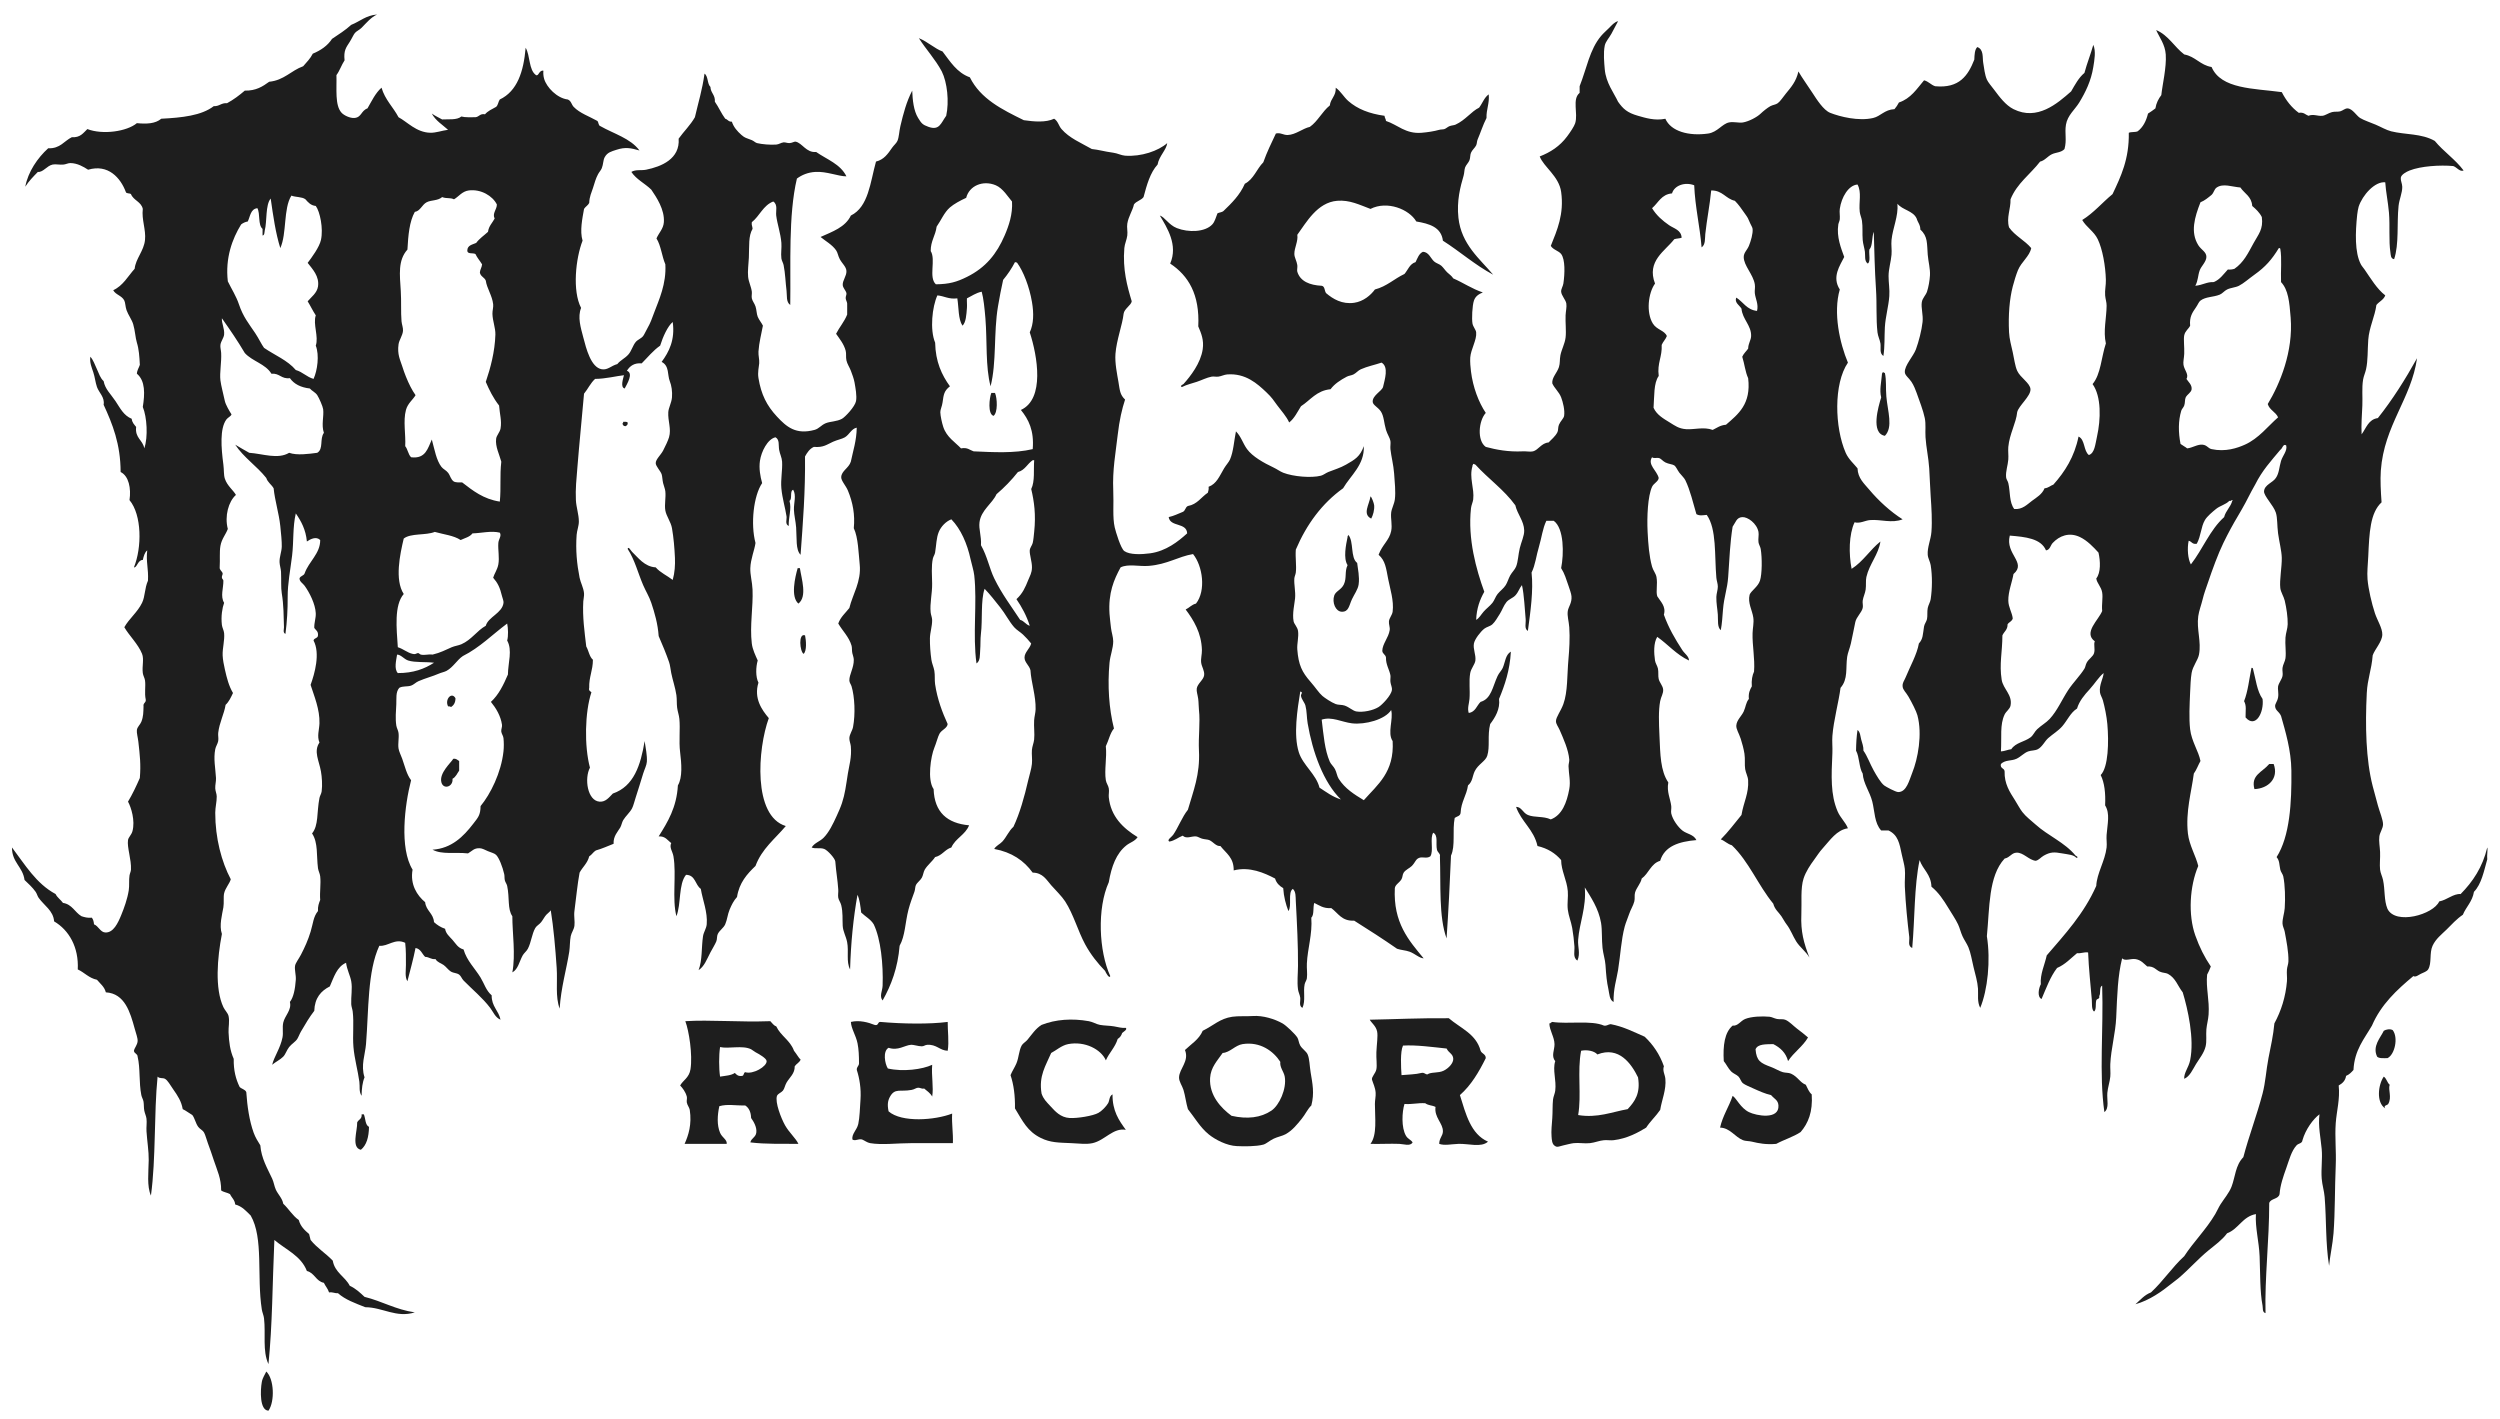 <svg xml:space="preserve" style="enable-background:new 0 0 811.8 460.8;" viewBox="0 0 811.8 460.8" y="0px" x="0px" xmlns:xlink="http://www.w3.org/1999/xlink" xmlns="http://www.w3.org/2000/svg" id="miasmarecords_x5F_05_x5F_final_xA0_Image_1_" version="1.1">
<style type="text/css">
	.st0{fill-rule:evenodd;clip-rule:evenodd;fill:#1E1E1E;}
</style>
<g>
	<path d="M611.34,120.88c0.39-0.07,0.41,0.23,0.72,0.24c0.54,2.36,0.23,4.9,0.48,7.68c0.42,4.75,2.26,9.93-0.48,12.72
		c-4.69-0.83-2.13-9.46-1.2-12.48c-0.63-2.32,0.07-5.15,0.24-7.44C611.03,121.22,611.33,121.19,611.34,120.88z" class="st0"></path>
	<path d="M323.1,127.6c0.73,1.71,0.96,6.38-0.48,7.44c-1.95-0.57-1.36-5.84-0.72-7.44
		C322.3,127.6,322.7,127.6,323.1,127.6z" class="st0"></path>
	<path d="M202.38,136.96c0.59-0.03,1.16-0.04,1.44,0.24c0.11,0.75-0.3,0.98-0.72,1.2c-0.61-0.03-0.93-0.35-0.96-0.96
		C202.37,137.44,202.33,137.15,202.38,136.96z" class="st0"></path>
	<path d="M445.02,161.2c0.33,0.02,1.14,2.21,1.2,2.88c0.13,1.54-0.38,3.27-0.96,4.32
		C442.32,166.96,444.64,163.87,445.02,161.2z" class="st0"></path>
	<path d="M437.82,173.68c1.87,2.13,0.6,7.4,2.88,9.12c0.22,2.01,0.82,4.47,0.48,6.96c-0.22,1.64-1.45,3.27-2.16,4.8
		c-0.98,2.11-1.04,4.18-3.36,4.08c-1.97-0.09-3.18-3-2.4-5.28c0.49-1.42,2.28-1.82,3.12-3.6c0.99-2.1,0.19-4.16,1.2-6.24
		c-1.44-2.27-0.51-6.61,0-9.12C437.51,174.02,437.81,173.99,437.82,173.68z" class="st0"></path>
	<path d="M259.74,184.48c0.54,3.58,2.43,9.23-0.48,11.52c-2.58-2.17-1.1-8.53-0.24-11.52
		C259.26,184.48,259.5,184.48,259.74,184.48z" class="st0"></path>
	<path d="M261.42,206.32c0.34,1.59,0.62,5.07-0.48,6C259.74,211.63,259.14,205.45,261.42,206.32z" class="st0"></path>
	<path d="M731.1,216.88c0.28-0.04,0.43,0.05,0.48,0.24c0.91,3.41,1.31,7.33,3.12,9.84c0.55,4.4-2.31,9.72-5.52,6
		c-0.02-2.41,0.35-3.73-0.48-5.28C729.95,224.53,730.35,220.53,731.1,216.88z" class="st0"></path>
	<path d="M146.46,229.6c-0.21-0.19-0.54-0.26-0.96-0.24c-1.16-2.19,1.15-4.87,2.4-2.64
		C147.91,228.17,147.33,229.03,146.46,229.6z" class="st0"></path>
	<path d="M149.1,247.12c0,1.04,0,2.08,0,3.12c-0.67,0.93-1.1,2.1-2.16,2.64c0.28,2.61-2.93,3.61-3.6,1.2
		c-0.85-3.04,3.2-6.5,3.84-7.68C148.22,246.25,148.53,246.82,149.1,247.12z" class="st0"></path>
	<path d="M738.3,248.08c1.77,4.75-1.86,7.99-6.24,8.16c-1.25-4.57,2.55-5.47,4.8-8.16
		C736.91,248.02,737.87,248.13,738.3,248.08z" class="st0"></path>
	<path d="M384.78,340.96c2.04-1.96,4.57-3.43,5.76-6.24c3.62-1.78,5.57-3.96,9.6-4.56c1.98-0.29,4.56-0.09,6.72-0.24
		c3.23-0.22,7.05,0.96,9.6,2.4c1.19,0.67,4.02,3.37,4.8,4.56c0.45,0.69,0.43,1.71,0.96,2.64c0.62,1.08,1.95,1.84,2.4,2.88
		c0.62,1.42,0.62,3.65,0.96,5.76c0.61,3.73,1.29,6.8,0.24,10.8c-1.23,1.19-1.97,2.92-3.12,4.32c-1.51,1.85-3.03,3.81-5.28,5.04
		c-1.01,0.55-2.57,0.83-3.84,1.44c-1.39,0.67-2.41,1.67-3.36,1.92c-2.43,0.64-6.27,0.59-8.64,0.48c-3.19-0.14-6.93-2.05-9.12-3.84
		c-2.76-2.25-4.69-5.63-6.72-8.16c-0.65-2.17-0.83-4.24-1.44-6.24c-0.42-1.38-1.48-2.7-1.44-4.08
		C382.95,346.99,386.25,344.59,384.78,340.96z M403.5,339.04c-2.44,0.38-4.05,2.71-6.48,2.88c-1.72,2.5-3.88,4.65-4.08,8.16
		c-0.32,5.64,3.56,9.73,6.96,12.24c5.08,1.16,9.52,0.65,12.96-1.68c2.54-1.72,5.01-7.08,4.32-11.04c-0.29-1.64-1.66-2.97-1.44-4.8
		C413.53,341.35,409.24,338.15,403.5,339.04z" class="st0"></path>
	<path d="M587.1,336.88c-1.73,2.99-4.63,4.81-6.48,7.68c-0.71-2.73-2.52-4.36-4.8-5.52c-2.41,0.07-5.05-0.09-5.76,1.68
		c0.31,3.79,1.6,4.48,5.04,5.76c1.32,0.49,2.7,1.36,3.84,1.68c0.85,0.24,1.84,0.12,2.64,0.48c2.21,1,2.91,2.9,4.8,3.6
		c0.57,1.11,1,2.36,1.92,3.12c0.4,5.68-1.15,9.41-3.6,12.24c-2.35,1.57-5.38,2.46-7.92,3.84c-3.32,0.29-5.6-0.17-7.92-0.72
		c-1.01-0.24-2.08-0.16-2.88-0.48c-2.62-1.05-4.22-4.02-7.44-4.08c0.88-3.92,2.88-6.73,4.08-10.32c1.25,0.79,2.53,3.91,5.28,5.28
		c2.38,1.19,9.89,2.6,9.6-2.16c-0.11-1.76-1.35-2.12-2.4-3.36c-2.03-0.47-3.73-1.25-5.76-2.16c-1.19-0.54-2.72-1.16-3.36-1.68
		c-0.68-0.55-0.88-1.59-1.44-2.16c-0.66-0.68-1.69-0.96-2.4-1.68c-1.01-1.03-1.51-2.27-2.4-3.36c-0.29-5.09,0.27-9.33,2.88-11.52
		c1.72,0.2,2.52-1.52,4.08-2.16c2.01-0.82,5.53-0.95,7.92-0.72c0.72,0.07,1.54,0.55,2.4,0.72c0.95,0.18,1.9-0.04,2.64,0.24
		c1.35,0.51,2.64,1.98,3.84,2.88C584.88,335.04,586.1,336.01,587.1,336.88z" class="st0"></path>
	<path d="M482.46,343.6c-2.25,4.55-4.78,8.82-8.4,12c1.93,6.15,3.5,12.66,9.12,15.12c-2.24,2.01-6.34,0.59-9.6,0.72
		c-2.48,0.1-4.48,0.61-6.24,0c0.01-1.92,1.18-2.54,1.2-4.08c0.03-2.64-2.87-4.52-2.4-7.92c-1.22-0.6-2.13-0.38-3.36-1.2
		c-2.46-0.14-4.22,0.42-6.72,0.24c-0.81,2.61-1.06,7.69,0.48,10.32c0.65,1.11,1.57,1.23,2.16,2.16c-0.76,1.36-2.82,0.54-4.32,0.48
		c-2.92-0.12-6.29,0.09-9.36,0c2.22-2.99,1.44-8.27,1.44-12.96c0-1.29,0.31-2.42,0.24-3.6c-0.1-1.73-0.84-3.08-1.2-4.32
		c-0.13-0.97,1.18-1.99,1.44-3.36c0.26-1.37-0.09-3.57,0-5.52c0.11-2.61,0.54-5.24,0.24-6.72c-0.37-1.81-1.81-2.76-2.4-3.84
		c7.93-0.14,16.49-0.57,25.68-0.48c3.74,3.22,8.86,5.06,10.32,10.56C481.16,342.18,482.46,342.24,482.46,343.6z M461.58,348.4
		c1-0.2,1.13,0.47,1.92,0.48c1.25-0.86,3.52-0.34,5.28-1.2c1.63-0.8,3.16-2.45,3.12-3.84c-0.05-1.67-1.47-1.88-2.16-3.36
		c-4.42-0.46-9.81-1.22-14.16-0.96c-0.94,1.96-0.65,7.11-0.48,9.6C457.29,348.91,459.68,348.9,461.58,348.4z" class="st0"></path>
	<path d="M259.98,344.08c-0.39,0.97-1.38,1.34-1.92,2.16c0.05,2.4-1.65,3.59-2.64,5.28c-0.57,0.97-0.65,1.97-1.2,2.64
		c-0.56,0.67-1.51,0.87-1.92,1.68c-0.7,2.08,1.36,7.33,2.64,9.6c1.35,2.38,3.49,4.19,4.32,6c-5.79-0.08-10.42,0.15-15.6-0.48
		c0.24-1.33,1.7-1.61,1.92-3.12c0.26-1.74-0.81-3.59-1.68-4.8c-0.06-1.94-0.7-3.3-1.92-4.08c-3.16,0.09-5.75-0.52-8.4,0.24
		c-0.64,2.93-0.82,6.14,0.24,8.64c0.68,1.6,2.33,2.2,2.16,3.6c-4.56,0-9.12,0-13.68,0c1.25-2.75,2.4-6.33,1.68-11.04
		c-0.12-0.75-0.83-1.58-0.96-2.4c-0.11-0.7,0.16-1.34,0-1.92c-0.42-1.57-1.42-2.83-2.16-3.6c0.93-1.7,2.93-2.5,3.36-5.28
		c0.72-4.71-0.49-12.45-1.68-15.6c8.04-0.51,17.44,0.37,27.6,0c0.61,0.59,1.02,1.38,1.92,1.68c1.45,3.1,4.56,4.56,5.76,7.92
		c0.44,0.54,0.8,1.11,1.2,1.68C259.35,343.36,259.63,343.78,259.98,344.08z M233.82,349.6c1.72-0.28,3.63-0.37,4.8-1.2
		c0.54,0.58,1.07,1.17,2.4,0.96c0.61-0.11,0.4-1.04,0.96-1.2c2.53,0.83,7.07-1.87,6.96-3.6c-0.06-0.95-2.54-2.31-3.6-2.88
		c-0.59-0.32-1.03-0.76-1.44-0.96c-2.79-1.39-7.4-0.07-10.08-0.72C233.42,342.66,233.42,346.94,233.82,349.6z" class="st0"></path>
	<path d="M365.58,333.76c0.57,0.58-0.79,1.28-1.2,1.68c-0.25,0.87-0.75,1.49-1.44,1.92c-0.84,2.76-2.75,4.45-3.84,6.96
		c-1.56-3.57-6.79-6.32-12.24-5.28c-2.14,0.41-3.94,2.08-5.52,2.88c-1.76,4.14-4.1,7.42-3.12,13.2c0.66,1.83,1.46,2.54,2.88,4.08
		c1.5,1.64,3.25,3.66,6.24,3.84c2.44,0.14,7.6-0.67,9.36-1.68c1.14-0.66,2.48-2.05,3.12-3.12c0.52-0.87,0.31-2.29,1.44-2.88
		c-0.07,5.36,2.09,8.47,4.32,11.52c-4.11-0.76-6.77,3.41-10.8,4.32c-2,0.45-4.45,0.11-6.96,0c-4.04-0.18-6.71-0.13-9.84-1.68
		c-4.39-2.17-5.87-5.44-8.4-9.6c0.07-4.15-0.41-7.75-1.44-10.8c0.54-1.35,1.34-2.46,1.92-3.84c0.79-1.89,0.78-4.06,1.68-5.76
		c0.38-0.72,1.29-1.16,1.92-1.92c1.39-1.67,2.58-3.57,4.56-4.8c4.54-1.79,9.9-2.18,15.36-1.2c1.24,0.22,2.36,0.97,3.6,1.2
		c1.51,0.27,3.13,0.23,4.56,0.48C363.1,333.52,364.39,333.91,365.58,333.76z" class="st0"></path>
	<path d="M307.74,331.84c-0.05,2.66,0.49,6.45,0,9.36c-2.59-0.06-3.63-2.17-6.72-1.92c-0.62,0.05-1.04,0.48-1.68,0.48
		c-1.27,0-2.58-0.56-3.6-0.48c-1.99,0.16-4.14,2-7.2,0.96c-1.94,1.08-1.22,5.18-0.24,6.72c4.93,1.14,11.23,0.3,14.4-1.2
		c-0.3,3.62,0.51,7.28,0,10.32c-0.61-1.15-1.69-1.83-2.64-2.64c-0.56,0.28-1.18-0.26-1.92-0.24c-0.66,0.02-1.14,0.53-2.16,0.72
		c-3.72,0.68-5.36-0.66-6.96,2.16c-0.73,1.29-0.94,2.61-0.48,4.8c4.24,3.72,15.11,2.88,20.64,0.72c-0.18,3.46,0.37,6.19,0.24,9.6
		c-4.14,0-8.84,0-13.44,0c-4.64,0-9.62,0.66-13.44,0c-0.96-0.17-1.74-0.83-2.64-1.2c-1.26-0.27-2.24,0.65-3.12,0
		c-0.23-1.88,1.48-3.04,1.92-5.04c0.45-2.01,0.54-5.25,0.72-7.92c0.24-3.52-0.32-6.88-1.2-9.6c-0.09-1.05,0.69-1.23,0.72-2.16
		c-0.01-2.39-0.09-4.55-0.48-6.48c-0.55-2.68-2.06-4.74-2.16-6.96c2.73-0.67,5.68,0.15,7.68,0.96c1.38,0.42,0.9-1.02,1.92-0.96
		C293.01,332.48,301.88,332.61,307.74,331.84z" class="st0"></path>
	<path d="M503.34,332.32c0.18-0.22,0.44-0.36,0.72-0.48c5.22,0.78,12.62-0.62,16.8,1.2c1.01,0.13,1.34-0.42,2.16-0.48
		c4.23,0.81,7.52,2.56,11.04,4.08c2.71,2.57,4.87,5.69,6.24,9.6c-0.52,1.49,0.34,2.61,0.48,4.08c0.34,3.55-1.19,6.89-1.68,10.08
		c-1.39,2.05-3.22,3.67-4.56,5.76c-2.61,1.59-6.14,3.55-10.56,4.08c-0.97,0.12-2.08-0.08-3.12,0c-1.49,0.12-3.01,0.79-4.56,0.96
		c-1.8,0.2-3.58-0.19-5.28,0c-0.99,0.11-2.3,0.5-3.36,0.72c-0.94,0.2-2.05,0.75-2.64,0.24c-1.11-0.56-1.11-2.1-1.2-3.12
		c-0.15-1.75,0.09-3.91,0.24-6c0.14-2,0.04-4.21,0.24-6c0.11-0.98,0.61-1.95,0.72-2.88c0.42-3.5-0.94-6.71,0-9.6
		c-1.41-1.64-0.2-3.63-0.24-5.52c-0.06-2.39-1.61-4.38-1.68-6.72C503.18,332.32,503.26,332.32,503.34,332.32z M528.54,360.16
		c2.35-2.54,4.21-5.11,3.36-10.32c-2.16-4.42-6.18-10.21-13.2-7.44c-0.99-1.17-3.45-1.61-5.28-1.2c-1.3,6.69,0.18,14.41-0.96,20.88
		C518.73,363.12,523.46,361.06,528.54,360.16z" class="st0"></path>
	<path d="M775.26,343.6c-1.28,0-2.71,0.15-3.36-0.48c-1.63-3.39,1.09-6.15,2.16-8.4c0.7-0.44,1.95-0.71,2.88-0.24
		C778.86,336.91,777.63,342.49,775.26,343.6z" class="st0"></path>
	<path d="M774.06,349.6c0.92,0.6,1.08,1.96,1.92,2.64c-0.58,1.64,0.8,4.04-0.48,6.24c-0.27,0.46-1.69,0.43-0.96,1.44
		C771.53,358.04,772.24,352.18,774.06,349.6z" class="st0"></path>
	<path d="M117.42,361.84c0.24,0,0.48,0,0.72,0c0.59,1.33,0.39,3.45,1.68,4.08c-0.05,3.31-0.78,5.94-2.64,7.44
		c-3.19-0.71-1.1-6.2-1.2-8.88C116.37,363.51,117.63,363.41,117.42,361.84z" class="st0"></path>
	<path d="M86.46,445.36c2.53,2.35,2.85,9.64,0.72,12.72c-2.89-0.12-2.67-6.53-2.16-9.36
		C85.27,447.35,86.16,446.12,86.46,445.36z" class="st0"></path>
	<path d="M414.3,43.36c1.43-0.41,2.45,0.53,3.84,0.48c2.59-0.09,4.89-2.14,7.2-2.64c2.62-1.86,3.99-4.97,6.48-6.96
		c0.26-2.3,2.07-3.05,1.92-5.76c1.64,1.16,2.6,3.02,4.08,4.32c2.97,2.61,6.85,4.12,11.76,4.8c0.04,0.68,0.44,1,0.48,1.68
		c3.72,1.19,6.34,4.26,11.52,3.84c2.05-0.17,4.08-0.49,5.76-0.96c0.57-0.16,1.22-0.09,1.68-0.24c0.55-0.18,1.1-0.75,1.68-0.96
		c0.73-0.27,1.44-0.26,1.92-0.48c3.28-1.5,5.08-4.25,7.68-5.52c1.08-1.4,1.66-3.3,3.12-4.32c0.28,3.08-0.81,4.79-0.72,7.68
		c-1.14,2.2-1.94,4.8-2.88,6.96c-0.27,0.62-0.2,1.35-0.48,1.92c-0.39,0.81-1.3,1.49-1.68,2.4c-0.32,0.75-0.18,1.57-0.48,2.4
		c-0.31,0.85-1.15,1.56-1.44,2.4c-0.27,0.78-0.21,1.71-0.48,2.64c-1.05,3.58-2.28,8.16-1.68,13.68c0.94,8.69,7.05,13.43,11.28,18.48
		c-5.94-3.18-10.75-7.49-16.32-11.04c-0.55-4.41-4.4-5.52-8.64-6.24c-2.32-3.98-9.45-6.84-14.88-4.08
		c-3.54-1.32-6.74-2.97-10.8-2.64c-6.5,0.53-10.03,7.04-12.96,11.04c0.32,2.13-0.98,4.19-0.96,6.24c0.01,1.11,0.77,2.28,0.96,3.6
		c0.11,0.76-0.17,1.62,0,2.16c0.96,3.15,4.07,4.36,7.92,4.56c1.1,0.18,0.86,1.7,1.44,2.4c2.21,1.88,5.18,3.69,9.12,3.12
		c2.99-0.43,5.38-2.48,6.72-4.32c3.87-1.01,6.28-3.48,9.6-5.04c1.15-1.33,1.69-3.27,3.6-3.84c0.64-1.28,1.08-2.76,2.4-3.36
		c1.9,0.09,2.5,2.12,3.6,3.12c0.7,0.64,1.73,0.83,2.4,1.44c0.69,0.63,1.22,1.51,1.92,2.16c0.74,0.69,1.39,1.08,1.92,1.92
		c3.29,1.43,6.06,3.38,9.6,4.56c-1.19,0.5-2.37,1.14-2.88,2.64c-0.56,1.66-0.74,5.92-0.48,7.44c0.19,1.09,1.11,2.01,1.2,2.88
		c0.25,2.45-1.73,5.48-1.92,8.16c-0.1,1.45,0.08,3.22,0.24,4.56c0.63,5.1,2.48,9.98,4.8,13.44c-2.32,2.54-2.91,9,0,11.04
		c3.5,0.94,7.38,1.66,12,1.44c1.2-0.06,2.48,0.23,3.36,0c1.71-0.44,2.73-2.72,5.04-2.88c0.76-0.85,2.2-1.94,2.88-3.36
		c0.31-0.65,0.12-1.52,0.48-2.4c0.47-1.13,1.55-2.05,1.68-2.88c0.29-1.81-0.38-4.47-0.96-6c-0.67-1.77-2.24-3.02-2.88-4.56
		c-0.16-1.94,1.51-3.31,2.16-5.28c0.41-1.24,0.2-2.46,0.48-3.84c0.38-1.92,1.44-3.73,1.68-5.76c0.25-2.11-0.1-4.83,0-7.2
		c0.06-1.35,0.42-2.71,0.24-3.84c-0.19-1.2-1.59-2.58-1.68-3.84c-0.06-0.87,0.58-1.72,0.72-2.64c0.48-3.23,0.63-7.82-0.72-9.6
		c-0.8-1.05-2.62-1.37-3.36-2.64c2.06-5.13,4.36-10.34,3.36-17.52c-0.72-5.15-5.69-8.12-6.96-11.52c3.49-1.36,6.52-3.31,8.88-6.48
		c0.97-1.29,2.32-3.28,2.64-4.32c0.99-3.24-1.07-7.8,1.44-9.84c0-0.72,0-1.44,0-2.16c2.32-5.83,3.25-11.92,6.96-16.32
		c0.74-0.88,1.79-1.79,2.64-2.64c0.83-0.83,1.73-1.91,2.88-2.16c-0.62,1.21-1.35,2.57-2.16,4.08c-0.71,1.31-1.88,2.5-2.16,3.84
		c-0.5,2.41-0.18,5.57,0,7.68c0.38,4.45,2.97,7.65,4.32,10.56c1.64,2.3,2.93,3.55,6.48,4.56c2.4,0.68,5.47,1.67,8.88,0.96
		c1.78,4.07,7.56,5.71,13.92,4.8c2.96-0.43,4.5-3.12,6.72-3.6c1.57-0.34,3.2,0.24,4.56,0c1.86-0.32,4.52-1.68,5.76-2.88
		c0.69-0.67,2.15-1.87,3.12-2.4c0.84-0.46,1.74-0.47,2.4-0.96c0.88-0.64,1.64-1.91,2.64-3.12c1.72-2.1,3.37-3.96,4.08-7.2
		c1.2,2.09,2.92,4.44,4.56,6.96c1.32,2.03,3.56,5.61,5.76,6.48c3.21,1.27,9.22,2.76,13.92,1.68c2.48-0.57,3.66-2.7,6.96-2.88
		c0.56-0.64,1.03-1.37,1.44-2.16c3.85-1.27,5.81-4.43,8.16-7.2c1.48,0.36,2.21,1.47,3.6,1.92c7.88,0.76,10.72-3.52,12.72-8.64
		c0.07-1.61,0.12-3.24,0.96-4.08c2.16,0.74,1.66,3.48,1.92,5.04c0.31,1.81,0.5,3.91,1.2,5.52c0.39,0.9,1.43,2.07,2.4,3.36
		c1.73,2.31,3.7,4.97,6.24,6.24c7.73,3.87,14.22-1.81,18.72-5.76c1.27-2.17,2.44-4.44,4.32-6c0.84-3.16,2.01-5.99,2.88-9.12
		c0.9,2.04,0.36,4.97,0,7.2c-0.72,4.52-2.52,8.16-4.56,11.52c-1.38,2.28-3.82,4.16-4.32,7.2c-0.47,2.84,0.34,4.96-0.48,7.92
		c-1.07,1.17-2.78,1.06-4.08,1.68c-1.43,0.68-2.32,2.07-3.84,2.4c-3.17,4.11-7.51,7.05-9.6,12.24c0.09,3.15-1.4,5.93-0.48,9.12
		c1.9,2.74,5.09,4.19,7.2,6.72c-0.52,2.66-3.19,4.44-4.32,7.2c-0.61,1.5-1.27,3.7-1.68,5.28c-1.05,4.05-1.48,9.21-1.2,14.88
		c0.11,2.15,0.7,4.25,1.2,6.48c0.49,2.18,0.72,4.39,1.44,6c1,2.24,4.23,4,4.32,6c0.11,2.25-3.87,5.38-4.32,7.44
		c-0.33,3.5-2.49,7.06-2.88,11.28c-0.12,1.32,0.1,2.73,0,4.08c-0.14,1.9-0.89,3.82-0.72,5.76c0.07,0.74,0.54,1.17,0.72,1.92
		c0.67,2.81,0.25,6.19,1.92,8.4c2.64,0.27,4.27-1.53,5.76-2.64c1.5-1.11,3.33-2.15,4.08-4.08c1.27-0.09,1.87-0.85,2.88-1.2
		c3.73-4.19,6.83-9.01,8.16-15.6c2.16,0.96,1.59,4.65,3.36,6c1.89-0.61,2.08-3.5,2.64-6c1.24-5.55,1.46-13-1.44-17.04
		c2.69-3.15,2.85-8.83,4.32-13.2c-0.91-3.95,0.2-8.21,0.24-12.24c0.01-1.16-0.38-2.13-0.48-3.36c-0.14-1.72,0.29-3.33,0.24-5.04
		c-0.12-4.58-1.1-10-2.64-13.2c-1.24-2.58-3.73-3.92-5.04-6.24c3.76-2.32,6.5-5.66,9.84-8.4c2.7-5.7,5.43-11.37,5.28-19.92
		c0.76-0.36,2.12-0.12,2.88-0.48c1.73-1.31,2.76-3.32,3.36-5.76c0.83-0.53,1.64-1.08,2.4-1.68c0.29-1.79,1.02-3.14,1.92-4.32
		c0.34-3.33,1.73-9,1.44-13.2c-0.22-3.27-2.1-5.6-3.12-7.92c4,1.68,5.89,5.47,9.12,7.92c3.65,0.67,5.17,3.47,8.88,4.08
		c3.1,7.22,13.72,6.92,22.8,8.16c1.38,2.7,3.17,4.99,5.52,6.72c1.64-0.28,2.13,0.59,3.12,0.96c1.71-0.67,2.92,0.17,4.56,0
		c0.92-0.09,1.96-0.91,3.12-1.2c0.92-0.23,1.89-0.04,2.64-0.24c0.84-0.22,1.58-1,2.4-0.96c1.62,0.08,2.89,2.39,4.08,3.12
		c1.28,0.78,3.28,1.41,5.04,2.16c1.67,0.71,3.45,1.76,5.04,2.16c4.59,1.15,9.84,0.65,14.16,3.12c2.85,3.47,6.66,5.98,9.36,9.6
		c-1.2,0.55-2.26-1.09-3.36-1.44c-4.29-0.39-10.53,0.01-14.16,1.44c-1.08,0.42-2.79,1.35-2.88,2.4c-0.08,0.94,0.45,1.81,0.48,2.88
		c0.05,1.95-0.97,4.04-1.2,6.24c-0.59,5.75,0.2,12.37-1.44,17.28c-1.16-0.14-1.09-1.46-1.2-2.16c-0.59-3.75-0.11-8.66-0.48-12.96
		c-0.31-3.57-1.02-6.82-1.2-9.84c-3.38-0.37-7.42,4.19-8.64,7.92c-0.17,0.52-0.39,1.81-0.48,2.64c-0.59,5.67-0.84,12.21,1.2,16.08
		c0.31,0.58,0.77,1.06,1.2,1.68c1.98,2.85,3.99,6.3,6.72,8.4c-0.53,1.47-2,2-2.88,3.12c-0.49,3.73-2.35,7.27-2.64,11.28
		c-0.25,3.48-0.08,6.72-0.72,9.6c-0.25,1.14-0.78,2.25-0.96,3.36c-0.44,2.7-0.12,5.56-0.24,8.4c-0.13,3.03-0.4,6.19-0.24,9.36
		c1.5-2.02,2.19-4.85,5.28-5.28c4.75-5.97,8.89-12.55,12.72-19.44c-1.84,13.13-10.69,21.76-11.76,36.48
		c-0.22,3.07-0.01,6.88,0.24,10.32c-3.72,3.43-3.98,9.86-4.32,17.52c-0.11,2.59-0.43,5.12-0.24,7.44c0.26,3.17,1.35,7.86,2.4,11.04
		c0.78,2.35,2.44,4.84,2.4,6.96c-0.04,2.29-2.44,4.75-3.12,6.72c-0.38,4.77-1.68,7.55-1.92,12.24c-0.54,10.68-0.29,21.65,1.92,30.24
		c0.45,1.76,1.08,4.06,1.68,6.24c0.59,2.15,1.72,4.75,1.68,6.24c-0.04,1.28-1.04,2.58-1.2,3.84c-0.2,1.56,0.16,3.28,0.24,5.04
		c0.09,2.01-0.2,4.02,0,5.76c0.13,1.13,0.72,2.23,0.96,3.36c0.69,3.25,0.28,6.61,1.44,9.36c2.61,5.36,14.92,1.86,16.8-2.4
		c2.54-0.47,4.57-2.57,6.96-2.4c3.93-3.99,7.13-8.71,8.64-15.12c0.24,0.57-0.16,2.55,0,3.84c-1.09,3.87-1.87,8.05-4.32,10.56
		c-0.51,3.17-2.52,4.84-3.6,7.44c-2.07,1.4-3.65,3.19-5.28,4.8c-1.64,1.61-3.51,3.01-4.56,5.28c-1.09,2.36-0.19,5.71-1.44,7.68
		c-0.44,0.69-1.5,1-2.4,1.44c-0.83,0.41-1.63,1.16-2.4,0.72c-5.36,4.48-10.48,9.2-13.44,16.08c-2.49,4.31-5.68,7.92-6,14.4
		c-0.68,0.76-1.37,1.51-2.4,1.92c-0.24,1.6-1.22,2.46-2.4,3.12c0.47,4.42-0.67,8.21-0.96,12.24c-0.33,4.5,0.2,9.13,0,13.68
		c-0.33,7.59-0.19,15.08-0.72,22.08c-0.27,3.53-1.18,7.57-1.44,10.56c-1.18-7.36-0.84-14.78-1.44-22.32c-0.16-2.01-0.8-3.94-0.96-6
		c-0.24-3.16,0.29-6.42,0-9.6c-0.34-3.7-1.2-7.44-0.72-11.28c-2.1,1.58-4.52,4.92-5.52,8.4c-0.1,1.12-1.29,0.99-1.92,1.68
		c-1.69,1.84-2.39,4.72-3.36,7.44c-0.96,2.69-1.95,5.5-2.16,8.4c-0.37,1.71-2.83,1.33-3.36,2.88c0.01,12.19-1.48,24.11-1.2,35.76
		c-1.09-0.23-0.82-1.67-0.96-2.4c-0.88-4.53-0.74-10.67-0.96-16.08c-0.19-4.73-1.48-9.36-1.2-13.68c-4.39,0.81-5.58,4.82-9.36,6.24
		c-1.62,2.2-3.9,3.8-6,5.52c-3.54,2.9-6.26,6.09-9.84,9.12c-0.67,0.56-1.41,1.07-2.16,1.68c-3.12,2.52-7.16,5.44-11.76,6.72
		c1.58-1.38,2.9-3.02,5.04-3.84c3.92-3.6,6.87-8.17,10.8-11.76c3.02-4.65,7.09-8.62,10.08-13.68c0.6-1.02,1.04-2.11,1.68-3.12
		c1.19-1.87,2.8-3.71,3.6-5.76c1.24-3.21,1.24-6.95,3.84-9.6c1.77-6.76,4.36-13.49,6.24-20.64c0.97-3.68,1.16-7.59,1.92-11.52
		c0.72-3.68,1.58-7.44,1.92-11.28c2.2-4.05,3.67-8.66,4.08-13.68c0.1-1.25-0.12-2.55,0-3.84c0.08-0.93,0.46-1.72,0.48-2.64
		c0.08-3-0.66-6.67-1.2-9.6c-0.16-0.89-0.68-1.71-0.72-2.64c-0.07-1.62,0.6-3.3,0.72-5.04c0.21-3.12,0.12-7.49-0.48-10.32
		c-0.15-0.7-0.8-1.43-0.96-2.16c-0.38-1.74-0.19-2.87-1.2-4.08c4.3-6.77,4.92-17.65,4.8-28.08c-0.08-6.64-1.93-12.71-3.36-17.76
		c-0.72-1.58-1.8-1.66-1.92-3.12c-0.07-0.85,0.72-1.51,0.96-2.88c0.24-1.35-0.17-2.77,0-3.6c0.24-1.16,1.19-2.21,1.44-3.36
		c0.18-0.82-0.12-1.72,0-2.64c0.13-1.04,0.83-2.12,0.96-3.12c0.26-2.07-0.17-4.47,0-6.72c0.11-1.5,0.69-2.91,0.72-4.32
		c0.05-2.24-0.38-5.26-0.96-7.68c-0.33-1.37-1.29-2.77-1.44-4.08c-0.3-2.58,0.55-6.99,0.48-9.84c-0.06-2.31-0.83-5.17-1.2-7.92
		c-0.34-2.49-0.17-5-0.72-6.72c-0.76-2.4-3.95-5.42-3.84-6.96c0.15-2.13,2.86-2.78,3.84-4.32c1.08-1.53,1.09-3.59,1.68-5.52
		c0.53-1.73,2.13-3.33,1.68-5.04c-1.01-0.71-1.22,1.08-1.92,1.44c-2.97,3.57-5.86,6.66-8.16,11.28c-0.36,0.73-0.82,1.39-1.2,2.16
		c-1.08,2.18-2.7,5.21-4.32,7.92c-1.71,2.86-3.19,5.58-4.8,8.88c-1.72,3.52-3.59,8.68-5.04,12.96c-0.58,1.7-1.25,3.47-1.68,5.28
		c-0.45,1.87-1.2,3.78-1.44,5.52c-0.59,4.27,1.05,8.32,0.24,12.48c-0.36,1.86-2.01,3.69-2.4,6c-0.3,1.79-0.39,4.17-0.48,6.24
		c-0.17,3.97-0.41,8.48,0,12c0.47,3.98,2.73,7.07,3.36,10.32c-0.75,1.32-1.28,2.88-2.16,4.08c-0.76,5.96-2.71,12.31-1.92,19.44
		c0.43,3.84,2.61,7.35,3.36,10.56c-2.8,6.57-3.33,15.86-0.96,22.56c1.38,3.89,2.99,7.05,5.04,10.08c-0.34,0.94-0.76,1.8-1.2,2.64
		c-0.44,4.25,0.8,8.23,0.48,12.96c-0.11,1.66-0.59,3.26-0.72,4.8c-0.16,1.91,0.16,3.8-0.24,5.52c-0.5,2.16-2.02,3.97-3.12,5.76
		c-1.08,1.76-2.01,4.04-3.84,4.8c-0.12-1.99,1.44-3.65,1.92-6c1.45-7.03-0.78-16.73-2.4-22.08c-1.66-2.11-2.29-4.64-4.8-6
		c-0.66-0.36-1.64-0.28-2.64-0.72c-1.26-0.55-1.9-1.83-4.08-1.68c-1.03-0.84-2.01-2.14-3.84-2.4c-1.57-0.22-3.34,0.75-4.32-0.24
		c-1.43,5.73-1.59,11.75-1.92,19.2c-0.22,5.05-1.69,10.12-1.92,15.12c-0.06,1.39,0.12,2.74,0,4.08c-0.15,1.67-0.81,3.51-0.96,5.28
		c-0.19,2.2,0.7,4.98-0.96,6.24c-1.78-12.48-0.24-26.61-0.72-41.04c-1.03,0.41-0.36,2.52-0.96,3.36c0.29,1.09-0.84,0.76-0.96,1.44
		c-0.31,1.13,0.12,3-0.72,3.6c-0.87-0.74-0.61-2.55-0.72-3.84c-0.4-4.86-0.99-9.92-1.2-15.36c-1.46-0.18-2.18,0.38-3.6,0.24
		c-2.07,1.69-3.84,3.68-6.48,4.8c-2.2,2.84-3.52,6.56-5.04,10.08c-1.53-0.71-0.88-3.6-0.24-4.8c-0.27-3.27,1.26-6.28,1.92-9.36
		c5.91-6.88,12.08-13.51,16.08-22.56c0.2-4.14,2.84-8.04,3.36-12.48c0.15-1.28-0.11-2.69,0-4.08c0.27-3.61,1.19-6.92-0.48-9.6
		c0.18-3.94-0.19-7.33-1.44-9.84c2.51-2.53,2.67-10.82,2.16-16.56c-0.23-2.58-0.85-5.53-1.44-7.68c-0.25-0.9-0.87-1.82-0.96-2.64
		c-0.27-2.51,1.06-4.42,1.2-6.24c-1.59,1.25-2.89,3.47-4.56,5.28c-1.66,1.8-3.35,3.78-4.08,6.24c-2.13,1.33-3.11,3.8-4.8,5.76
		c-1.29,1.49-3.06,2.51-4.56,3.84c-1.13,1-1.9,2.82-3.36,3.6c-0.95,0.5-2.15,0.37-3.12,0.72c-1.41,0.5-2.42,1.75-3.84,2.4
		c-1.71,0.78-3.59,0.27-5.04,1.68c-0.35,1.55,1.13,1.27,1.2,2.4c-0.13,4.02,1.69,6.73,3.36,9.36c0.85,1.33,1.55,2.74,2.4,3.84
		c1.21,1.57,2.83,2.73,4.32,4.08c4,3.62,9.47,5.8,12.96,10.08c-0.02-0.02,1.3,0.63,0.24,0.72c-0.84-1.02-2.5-1.06-4.56-1.44
		c-2.69-0.5-3.88-0.46-6,0.72c-0.97,0.54-1.62,1.5-2.64,1.68c-2.23-0.25-4.01-2.77-6.24-2.64c-1.64,0.09-2.03,1.54-3.84,1.92
		c-5.29,5.7-4.84,15.98-5.76,25.2c1.27,7.9,0.25,17.48-2.16,23.28c-1.05-2.01-0.59-4.24-0.72-6.24c-0.16-2.32-0.87-4.59-1.44-6.96
		c-0.54-2.23-0.9-4.62-1.68-6.48c-0.51-1.22-1.38-2.39-1.92-3.6c-0.59-1.3-0.87-2.64-1.44-3.84c-0.8-1.69-2.06-3.52-3.12-5.28
		c-1.63-2.69-3.19-5.05-5.52-6.96c-0.13-4.03-2.79-5.53-3.84-8.64c-1.8,8.52-1.53,19.11-2.4,28.56c-1.56-0.69-0.81-2.38-0.96-3.6
		c-0.59-4.84-1.18-10.68-1.44-16.32c-0.09-1.94,0.19-3.94,0-5.76c-0.15-1.42-0.65-3.07-0.96-4.56c-0.79-3.85-1.27-6.45-4.32-7.92
		c-0.8,0-1.6,0-2.4,0c-2.21-2.42-2.08-6.15-2.88-9.36c-0.82-3.26-2.91-5.89-3.12-9.12c-1.23-1.97-1.02-5.38-2.16-7.44
		c0.03-2.37,0.16-4.64,0.48-6.72c0.88,0.64,0.92,2.04,1.2,3.12c0.29,1.1,0.79,2.29,0.72,3.6c1.23,1.68,2.13,4.3,3.36,6.48
		c0.93,1.66,2.22,3.89,3.36,4.8c0.51,0.41,3.75,2.15,4.56,2.16c2.74,0.03,3.59-3.84,4.56-6.24c1.84-4.54,3.35-12.53,1.68-18.72
		c-0.34-1.26-1.77-4.07-2.88-6c-0.83-1.45-1.83-2.18-1.92-3.36c-0.09-1.21,0.48-1.7,0.96-2.88c1.41-3.48,3.71-7.49,4.32-11.04
		c1.39-1.54,1.25-2.83,1.68-5.52c0.13-0.82,0.8-1.62,0.96-2.4c0.23-1.13,0-2.39,0.24-3.6c0.19-0.97,0.82-1.93,0.96-2.88
		c0.51-3.5,0.56-7.51,0-11.04c-0.17-1.11-0.87-2.19-0.96-3.36c-0.18-2.45,1.01-4.92,1.2-7.44c0.28-3.61,0.02-7.82-0.24-11.52
		c-0.21-3-0.28-6.09-0.48-9.12c-0.22-3.43-1-6.87-1.2-10.08c-0.14-2.26,0.17-4.24-0.24-6.24c-0.49-2.42-1.8-5.78-2.64-8.16
		c-0.33-0.94-0.92-2.45-1.68-3.6c-0.88-1.33-2.09-2.06-2.16-3.12c-0.15-2.17,2.79-5.23,3.6-7.44c0.92-2.5,1.87-6.18,2.16-8.88
		c0.25-2.37-0.55-4.62-0.24-6.48c0.21-1.27,1.31-2.25,1.68-3.36c0.5-1.52,0.86-3.6,0.96-5.28c0.13-2.16-0.53-4.42-0.72-6.72
		c-0.29-3.58,0.07-5.97-2.4-8.16c0.01-1.61-0.86-2.34-1.2-3.6c-1.14-2.54-4.62-2.75-6.24-4.8c0.35,4.05-1.52,7.82-1.92,11.76
		c-0.16,1.6,0.14,3.19,0,4.8c-0.2,2.34-0.96,4.58-0.96,6.96c0,2.17,0.4,4.31,0.24,6.48c-0.24,3.36-1.24,6.65-1.44,10.08
		c-0.18,3.11,0.01,6.21-0.48,9.36c-1.38-0.91-0.74-2.67-0.96-4.08c-0.19-1.19-0.82-2.34-0.96-3.6c-0.5-4.37-0.16-9.16-0.48-13.92
		c-0.43-6.42-0.55-12.91-0.72-18.72c-0.71,1.69-0.29,4.51-1.44,5.76c-0.19,1.49,0.45,3.81-0.48,4.56c-1.21-0.74-0.79-2.56-0.96-3.84
		c-0.17-1.28-0.61-2.52-0.72-3.84c-0.17-2.06,0.06-4.19-0.24-6.24c-0.14-0.96-0.61-1.91-0.72-2.88c-0.36-3.14,0.7-6.3-0.72-8.88
		c-2.91,0.21-5.23,4.09-5.76,7.92c-0.15,1.09,0.1,2.19,0,3.36c-0.05,0.55-0.4,1.17-0.48,1.68c-0.62,4.07,0.91,7.75,1.92,10.56
		c-1.38,2.8-4.08,6.49-1.44,10.56c-2.21,7.59,0,17.47,2.64,23.76c-4.69,6.86-4.3,21.08-0.72,29.28c0.91,2.08,2.7,3.61,3.84,5.04
		c0.12,3.22,2.14,4.93,3.84,6.96c2.96,3.53,6.86,7.12,10.8,9.6c-3.53,1.37-7.05-0.04-10.56,0.24c-1.66,0.13-3.25,1.21-5.04,0.72
		c-1.86,3.95-1.91,10.27-0.96,15.12c3.73-2.35,5.97-6.19,9.36-8.88c-0.63,4.25-3.59,7.28-4.56,11.52c-0.27,1.19-0.04,2.64-0.24,4.08
		c-0.16,1.2-0.8,2.44-0.96,3.6c-0.11,0.8,0.19,1.6,0,2.4c-0.38,1.54-2.05,2.91-2.4,4.56c-0.5,2.34-0.9,4.57-1.44,6.96
		c-0.35,1.55-1.02,3.05-1.2,4.32c-0.53,3.67,0.35,7.24-2.16,10.08c-0.54,4.35-2.26,10.62-2.64,15.6c-0.14,1.77,0.08,3.67,0,5.52
		c-0.34,7.61-0.64,13.51,1.68,18.96c0.92,2.16,2.57,3.51,3.36,5.52c-3.67,0.56-5.75,3.83-8.16,6.48c-1.16,1.27-1.68,2.21-2.88,3.84
		c-1.11,1.5-2.62,3.72-3.36,6c-1.03,3.16-0.55,7.73-0.72,11.76c-0.23,5.44,0.77,9.16,2.64,13.92c-1.1-1.94-3.15-3.39-4.32-5.28
		c-1.15-1.85-1.79-3.79-3.12-5.52c-0.65-0.85-1.04-1.69-1.68-2.64c-0.89-1.32-2.13-2.14-2.64-4.08
		c-4.88-5.92-7.91-13.69-13.44-18.96c-1.43-0.41-2.27-1.41-3.6-1.92c2.44-2.44,4.52-5.24,6.72-7.92c0.71-4.26,2.42-7,2.16-11.28
		c-0.07-1.21-0.75-2.34-0.96-3.6c-0.24-1.45,0.04-3.27-0.24-5.04c-0.24-1.53-0.74-3.38-1.2-4.8c-0.6-1.86-1.52-3.14-1.44-4.32
		c0.11-1.76,1.7-3.05,2.4-4.56c0.7-1.51,0.66-2.84,1.68-4.08c-0.2-1.88,0.35-3.01,0.96-4.08c-0.16-2,0.14-3.54,0.72-4.8
		c0.32-4.34-0.6-8.46-0.48-12.48c0.05-1.69,0.48-3.36,0.24-5.04c-0.34-2.41-1.87-4.76-1.2-7.44c0.48-1.28,2.7-2.55,3.36-4.56
		c0.7-2.12,0.73-7.45,0.24-10.32c-0.13-0.74-0.62-1.43-0.72-2.16c-0.15-1.11,0.18-2.44,0-3.36c-0.54-2.78-3.52-4.92-5.28-4.8
		c-1.87,0.12-2.12,1.7-3.12,3.12c-0.82,5.12-1.03,10.28-1.44,16.32c-0.26,3.85-1.33,6.33-1.68,10.56c-0.19,2.27-0.29,4.48-0.72,6.72
		c-1.19-1.03-0.83-3.14-0.96-5.04c-0.12-1.78-0.53-3.78-0.48-5.76c0.03-1.11,0.48-2.26,0.48-3.36c0-0.97-0.4-1.92-0.48-2.88
		c-0.63-7.23,0.15-15.82-3.12-20.4c-1.37,0.12-2.31,0.36-3.36-0.24c-1.06-3.58-2-7.78-3.6-11.04c-0.4-0.8-1.25-1.53-1.92-2.4
		c-0.69-0.9-1.02-1.93-1.68-2.4c-0.5-0.36-1.85-0.43-2.88-0.96c-0.99-0.51-1.32-1.25-2.16-1.44c-0.65-0.15-1.57,0.25-2.16-0.24
		c-1.57,2.4,1.58,4.31,2.16,6.72c-0.09,1.17-1.63,1.72-2.16,2.88c-1.38,3.03-1.69,9.65-1.44,14.64c0.2,3.99,0.5,7.87,1.44,11.28
		c0.33,1.21,1.23,2.21,1.44,3.36c0.43,2.38-0.24,4.57,0.24,6.24c1,1.67,2.96,3.29,2.16,6c1.5,4.23,3.64,7.9,6,11.52
		c0.76,1.16,2.13,1.97,2.16,3.36c-4.1-1.9-6.79-5.21-10.32-7.68c-1.22,2.05-1.08,5.2-0.72,7.68c0.12,0.86,0.76,1.72,0.96,2.64
		c0.23,1.08,0,2.38,0.24,3.36c0.3,1.22,1.32,2.19,1.44,3.36c0.14,1.35-0.69,2.38-0.96,3.84c-0.58,3.1-0.42,6.91-0.24,11.04
		c0.28,6.35,0.31,11.55,2.88,15.36c-0.57,3.06,0.68,5.27,0.96,7.68c0.09,0.8-0.16,1.7,0,2.4c0.47,2.06,2.22,4.42,3.6,5.52
		c1.44,1.15,3.7,1.25,4.56,3.12c-5.69,0.47-10.34,1.98-11.76,6.72c-3.02,0.9-3.71,4.13-6,5.76c-0.32,1.62-1.71,2.97-2.16,4.56
		c-0.26,0.91,0.01,1.89-0.24,2.88c-0.35,1.38-1.22,2.67-1.68,4.08c-0.44,1.36-1.08,2.73-1.44,4.08c-1.17,4.39-1.36,9.17-2.16,14.16
		c-0.48,2.97-1.58,6.19-1.44,10.32c-1.38-0.62-1.38-2.71-1.68-4.08c-0.57-2.6-0.73-4.54-0.96-7.92c-0.12-1.77-0.75-3.61-0.96-5.52
		c-0.31-2.78-0.07-5.73-0.48-8.16c-0.8-4.72-3.38-8.44-5.28-11.52c0.56,6.52-1.76,11.51-2.16,17.04c-0.17,2.31,0.8,4.36-0.24,6.72
		c-1.56-0.96-0.85-3.09-0.96-4.56c-0.14-1.92-0.39-4.11-0.72-6c-0.37-2.09-1.21-4.03-1.44-6c-0.24-2.05,0.17-4.08,0-6
		c-0.31-3.64-2.14-6.6-2.16-10.08c-1.87-2.21-4.37-3.79-7.68-4.56c-1.18-5.38-5.26-7.86-6.96-12.72c1.83,0.02,2.17,1.94,3.84,2.64
		c2.16,0.91,5.03,0.31,7.44,1.44c3.66-1.37,5.2-5.46,6-9.84c0.48-2.63-0.17-4.74-0.24-7.44c-0.02-0.62,0.29-1.53,0.24-2.16
		c-0.26-3.19-1.88-6.74-3.12-9.6c-0.47-1.09-1.21-1.91-1.2-2.88c0.01-1.31,1.58-3.26,2.4-5.52c1.47-4.06,1.17-9.27,1.68-14.88
		c0.23-2.56,0.5-6.65,0.24-10.08c-0.15-2.02-0.72-3.67-0.48-5.28c0.21-1.38,1.4-2.63,1.2-4.8c-0.07-0.81-0.61-2.35-0.96-3.36
		c-0.77-2.21-1.26-3.97-2.4-5.76c0.92-4.54,0.99-12.9-2.4-15.36c-0.8,0-1.6,0-2.4,0c-1.23,2.52-1.54,5.57-2.4,8.4
		c-0.89,2.92-1.15,5.88-2.4,8.4c0.63,5.83-0.35,12.65-1.2,18.96c-1.24-0.72-0.59-2.5-0.72-3.84c-0.28-2.92-0.48-7.91-1.2-11.04
		c-0.89,1.05-1.06,2.17-2.16,3.36c-0.78,0.84-2.08,1.19-2.88,2.16c-0.88,1.06-1.43,2.71-2.16,3.84c-0.8,1.24-1.47,2.51-2.4,3.36
		c-0.75,0.69-1.87,0.83-2.64,1.44c-1.22,0.96-3.1,3.38-3.36,4.8c-0.33,1.81,0.69,3.66,0.48,5.52c-0.14,1.23-1.4,2.55-1.68,4.08
		c-0.47,2.56-0.01,5.56-0.24,8.4c-0.12,1.5-0.75,3.02-0.24,4.56c2.17-0.31,2.58-2.38,3.84-3.6c3.48-0.98,3.88-4.86,5.52-8.4
		c0.45-0.98,1.32-1.82,1.68-2.64c0.81-1.84,0.86-4.26,2.64-5.28c-0.33,6.07-1.96,10.84-3.84,15.36c0.42,3.34-1.31,6.07-2.88,8.16
		c-0.95,3.76,0,7.3-0.96,10.32c-0.56,1.76-3.02,2.78-4.08,5.04c-0.77,1.64-0.63,3.27-2.16,4.56c-0.47,3.29-2.23,5.29-2.4,8.88
		c-0.08,1.12-1.24,1.16-1.92,1.68c-0.81,4.17,0.29,9.05-1.2,12.24c-0.39,9.05-0.82,18.06-1.44,26.88
		c-2.56-7.04-1.84-17.35-2.16-26.64c0.24-0.84-0.76-1.26-0.96-2.16c-0.45-1.99,0.48-4.62-1.2-5.52c-1.19,1.69,0.22,5.98-0.96,7.68
		c-1.2,0.82-2.45,0.06-3.6,0.48c-1.18,0.43-1.24,1.46-2.4,2.64c-0.66,0.67-2.04,1.24-2.64,2.16c-0.43,0.66-0.33,1.5-0.72,2.16
		c-0.68,1.15-2.01,1.71-2.16,2.88c-0.55,11.27,4.51,16.93,9.36,22.8c-1.41-0.07-2.85-1.54-4.56-2.16c-1.32-0.48-2.76-0.5-4.08-0.96
		c-4.53-3.15-9.21-6.15-13.92-9.12c-4.06,0.22-5.21-2.47-7.44-4.08c-2.59,0.19-3.89-0.91-5.52-1.68c-0.48,1.44,0.03,3.87-0.96,4.8
		c0.4,5.36-1.22,10-1.44,14.88c-0.08,1.64,0.2,3.27,0,4.8c-0.09,0.66-0.58,1.25-0.72,1.92c-0.53,2.49,0.37,5.3-0.72,7.68
		c-1.27-0.63-0.56-2.26-0.72-3.36c-0.14-0.93-0.6-1.74-0.72-2.64c-0.33-2.48-0.02-5.01,0-7.68c0.05-6.3-0.32-13.7-0.72-21.12
		c-0.07-1.25,0.07-2.95-0.96-3.84c-1.71,1.17-0.22,5.54-1.44,7.2c-0.84-2.2-1.49-4.59-1.68-7.44c-1.21-0.71-2.21-1.63-2.64-3.12
		c-3.5-1.83-8.27-3.96-13.44-2.64c0.06-4.18-2.45-5.54-4.32-7.92c-1.43,0.14-2.3-1.34-3.6-1.92c-0.51-0.23-1.61-0.23-2.4-0.48
		c-0.75-0.24-1.36-0.67-1.92-0.72c-1.52-0.13-3.07,0.93-4.32-0.24c-1.49,0.59-2.56,1.6-4.32,1.92c-0.97-0.49,0.7-1.45,1.2-2.16
		c1.61-2.27,2.97-5.92,4.8-8.16c1.74-6.05,4-11.46,3.6-19.2c-0.23-4.57,0.46-9.13,0-13.2c-0.12-1.08-0.08-2.4-0.24-3.6
		c-0.18-1.33-0.61-2.46-0.48-3.36c0.22-1.6,2.21-2.82,2.4-4.32c0.19-1.46-0.78-2.71-0.96-4.08c-0.17-1.36,0.27-2.69,0.24-4.08
		c-0.12-5.61-2.77-9.88-5.28-13.2c1.2-0.56,1.94-1.58,3.36-1.92c3.31-4.23,2.17-12.23-0.96-16.08c-4.92,0.84-8.3,3.35-14.4,3.84
		c-3.11,0.25-6.65-0.74-9.12,0.48c-2.15,3.94-4.05,8.29-3.6,15.12c0.1,1.46,0.31,2.99,0.48,4.56c0.15,1.36,0.72,2.96,0.72,4.32
		c0,2.3-0.98,4.58-1.2,6.96c-0.69,7.46-0.18,14.87,1.44,21.36c-1.28,1.52-1.71,3.89-2.64,5.76c0.39,3.82-0.53,7.62,0,11.04
		c0.15,0.95,0.81,1.74,0.96,2.64c0.18,1.03-0.09,1.97,0,2.88c0.63,6.24,4.64,10.07,9.36,12.96c-0.91,1.36-2.42,1.71-3.6,2.64
		c-3.34,2.63-4.88,6.88-5.76,12c-3.84,8.52-3.23,22.38,0.48,30.48c-0.29,0.97-1.43-1.05-1.68-1.68c-2.37-2.44-4.68-5.31-6.48-8.64
		c-2.39-4.42-3.75-9.69-6.48-13.92c-1.08-1.68-3.03-3.55-4.56-5.28c-1.51-1.71-2.68-4.03-6-4.08c-2.82-3.9-6.8-6.64-12.48-7.68
		c0.61-1.08,1.83-1.52,2.64-2.4c1.36-1.47,2.09-3.47,3.6-4.8c2.04-4.31,3.57-9.74,4.8-15.12c0.39-1.71,1.02-3.57,1.2-5.28
		c0.16-1.51-0.12-3.1,0-4.56c0.1-1.17,0.59-2.21,0.72-3.36c0.21-1.95-0.13-4.17,0-6.24c0.08-1.25,0.45-2.44,0.48-3.6
		c0.11-4.37-1.43-8.61-1.68-12.72c-0.42-1.58-1.92-2.48-1.92-4.08c0-1.71,1.75-2.89,2.16-4.56c-0.81-1.02-1.69-1.97-2.64-2.88
		c-0.85-0.81-2.09-1.5-2.88-2.4c-1.68-1.92-2.9-4.42-4.56-6.48c-1.67-2.08-3.23-4.14-5.04-6c-1.31,3.74-0.63,10.07-1.2,14.64
		c-0.21,1.7-0.09,3.61-0.24,5.28c-0.13,1.48,0.11,3.47-1.2,4.32c-1.29-9.35,0.27-19.63-0.72-28.56c-0.18-1.66-0.83-3.55-1.2-5.28
		c-1.09-5.06-3.16-9.79-6.24-12.96c-1.74,0.65-3.35,2.32-4.08,4.08c-0.82,1.98-0.79,4.31-1.2,6.72c-0.11,0.66-0.57,1.27-0.72,1.92
		c-0.54,2.39-0.28,5.59-0.24,8.16c0.05,3.21-0.79,6.38-0.48,9.36c0.08,0.77,0.46,1.63,0.48,2.4c0.05,2.01-0.69,4.08-0.72,6
		c-0.03,2.24,0.16,4.7,0.48,6.96c0.17,1.21,0.75,2.38,0.96,3.6c0.25,1.47,0.04,2.95,0.24,4.32c0.72,4.92,2.37,9.2,4.08,12.96
		c-0.2,1.44-1.86,1.78-2.64,3.12c-0.53,0.91-1.07,3.11-1.68,4.56c-1.15,2.76-2.36,10.47-0.24,13.44c0.25,7.51,4.4,11.12,11.52,11.76
		c-1.22,3.1-4.44,4.2-5.76,7.2c-2.14,0.66-2.99,2.61-5.28,3.12c-0.91,1.42-2.48,2.58-3.36,4.08c-0.44,0.76-0.5,1.83-0.96,2.64
		c-0.5,0.89-1.51,1.52-1.92,2.4c-0.27,0.57-0.2,1.38-0.48,2.16c-0.54,1.51-1.36,3.61-1.92,5.76c-1.1,4.24-1.06,8.51-2.88,11.76
		c-0.59,7.17-2.72,12.8-5.52,17.76c-1.14-1.38-0.06-3.11,0-4.8c0.25-6.91-0.61-15.21-2.88-19.92c-0.99-1.65-2.74-2.54-4.08-3.84
		c-0.25-2.07-0.47-4.17-1.2-5.76c-1.35,7.54-2.15,15.61-2.4,24.24c-1.33-2.55-0.36-5.81-0.96-8.88c-0.39-1.96-1.33-3.41-1.44-5.28
		c-0.12-2.16,0.11-4.3-0.48-6.72c-0.21-0.86-0.81-1.59-0.96-2.4c-0.15-0.83,0.06-1.77,0-2.64c-0.21-3.19-0.7-5.64-0.96-9.12
		c-0.07-0.98-2.48-3.66-3.6-4.08c-1.35-0.51-2.87,0.05-4.08-0.48c0.9-1.51,2.61-1.9,3.84-3.12c1.73-1.71,3.09-4.47,4.32-7.2
		c0.56-1.24,1.19-2.61,1.68-4.08c1-3.02,1.29-5.57,1.92-9.6c0.42-2.68,1.29-5.21,0.96-8.88c-0.08-0.84-0.52-1.77-0.48-2.64
		c0.06-1.24,0.98-2.43,1.2-3.6c0.8-4.26,0.53-9.79-0.48-13.2c-0.2-0.67-0.7-1.18-0.72-1.92c-0.04-1.9,1.49-4.13,1.44-6.72
		c-0.01-0.77-0.32-1.39-0.48-2.16c-0.18-0.84-0.05-1.75-0.24-2.4c-0.83-2.87-2.96-4.84-4.32-7.2c0.75-2.13,2.34-3.42,3.6-5.04
		c1.06-4.45,3.94-8.58,3.36-14.16c-0.36-3.47-0.48-8.79-1.92-11.76c0.43-4.35-0.29-8.31-1.92-12.24c-0.66-1.58-2.2-3.16-2.16-4.32
		c0.06-2.06,2.44-2.91,3.12-5.04c0.74-3.58,1.85-6.79,1.92-11.04c-1.69,0.3-2.39,2.25-3.84,3.12c-0.9,0.54-2.53,0.85-3.84,1.44
		c-2.03,0.91-3.11,1.95-6.24,1.68c-1.38,0.62-2.17,1.83-2.88,3.12c0.14,11.26-0.68,21.56-1.44,31.92c-1.64-1.63-1.18-5.32-1.44-8.88
		c-0.15-2.01-0.67-3.97-0.72-5.76c-0.06-2.23,0.85-4.62-0.24-6.48c-1.22,0.38-0.18,3.02-1.2,3.6c0.77,2.64-0.38,5.36-0.24,8.16
		c-1.3-0.56-0.58-2.14-0.72-3.12c-0.38-2.61-1.38-5.83-1.68-9.12c-0.26-2.86,0.4-5.86,0.24-8.64c-0.07-1.31-0.74-2.54-0.96-3.84
		c-0.26-1.51,0.21-3.32-1.2-4.08c-2.56,0.6-4.59,4.6-5.04,7.68c-0.35,2.43,0.1,4.99,0.72,7.2c-2.79,4.09-3.8,13.27-2.16,19.44
		c-0.33,2.38-1.57,5.15-1.68,8.16c-0.08,2.18,0.62,4.5,0.72,6.96c0.24,5.65-0.94,11.73-0.24,17.52c0.23,1.93,1.19,3.89,1.92,5.52
		c-0.63,2.15-0.71,5.36,0.24,7.2c-1.58,5.04,1.09,8.85,3.36,11.52c-3.63,9.96-5.23,31.79,5.52,35.04c-3.47,4.13-7.8,7.4-9.84,12.96
		c-2.74,2.62-5.28,5.44-6,10.08c-1.11,1.23-1.74,2.52-2.4,4.08c-0.66,1.55-0.77,3.28-1.44,4.8c-0.54,1.21-1.82,1.93-2.4,3.12
		c-0.35,0.71-0.18,1.66-0.48,2.4c-0.45,1.1-1.32,2.44-1.92,3.6c-1.28,2.48-2,4.54-3.84,5.76c1.27-3.37,0.88-7.3,1.44-11.04
		c0.2-1.3,1.09-2.51,1.2-3.84c0.34-4-1.31-7.8-1.92-11.52c-1.85-1.27-1.71-4.53-4.8-4.56c-2.49,3.03-1.54,9.5-3.12,13.44
		c-1.46-5.62,0.06-13.48-0.96-19.44c-0.27-1.61-1.42-2.84-0.72-4.32c-1.21-0.87-1.88-2.28-4.08-2.16c2.93-4.67,5.83-9.37,6.24-16.56
		c1.56-2.58,1.17-7.17,0.72-10.8c-0.44-3.59,0.08-7.52-0.24-10.8c-0.12-1.25-0.55-2.32-0.72-3.6c-0.18-1.32-0.05-2.73-0.24-4.08
		c-0.36-2.49-1.22-4.9-1.68-7.2c-0.28-1.39-0.33-2.48-0.72-3.6c-0.81-2.35-2.2-5.8-3.36-8.4c-0.27-3.96-1.32-7.58-2.4-10.8
		c-0.71-2.1-1.78-3.76-2.64-5.76c-1.69-3.92-2.68-8.14-5.04-11.76c0.25-1,1.04,0.58,1.44,0.96c1.92,1.81,4.01,4.83,7.68,5.04
		c1.48,1.72,3.72,2.68,5.52,4.08c0.67-2.41,0.82-4.83,0.72-7.2c-0.14-3.12-0.42-6.52-0.96-9.6c-0.36-2.06-1.83-3.88-2.16-5.76
		c-0.33-1.92,0.23-4.15,0-6.24c-0.09-0.82-0.51-1.74-0.72-2.64c-0.24-1.01-0.25-2.21-0.48-2.88c-0.38-1.1-1.91-2.6-1.92-3.6
		c-0.02-1.23,1.63-2.63,2.4-4.08c0.75-1.41,1.64-3.36,1.92-4.32c0.81-2.75-0.41-5.25-0.24-8.16c0.08-1.4,1.06-3.07,1.2-4.8
		c0.15-1.89-0.14-3.86-0.72-5.28c-0.8-1.96-0.08-4.96-2.64-6.24c2.4-3.25,4.41-7.17,3.6-12.96c-1.62,1.34-3.19,4.81-4.08,7.68
		c-2.31,1.61-4.04,3.8-6,5.76c-2.3-0.21-3.78,0.75-4.8,2.4c2.25,0.81,0.02,4.32-0.72,5.76c-1.53-0.41-0.43-3.34-0.24-4.32
		c-2.31,0.25-6.01,1.19-9.36,1.2c-1.48,1.32-2.33,3.27-3.6,4.8c-0.71,8.19-1.54,16.19-2.16,24c-0.29,3.59-0.66,6.95-0.48,10.56
		c0.11,2.31,0.95,4.61,0.96,6.96c0,1.47-0.62,2.9-0.72,4.32c-0.36,4.95,0.08,9.48,0.96,13.92c0.31,1.58,1.28,3.26,1.44,5.04
		c0.08,0.89-0.19,1.81-0.24,2.64c-0.29,5.12,0.41,9.86,0.96,14.64c0.79,1.37,1,3.32,2.16,4.32c0.01,3.45-1.3,5.58-1.2,9.12
		c-0.25,0.97,0.37,1.07,0.72,1.44c-2.14,6.47-2.35,17.46-0.48,24.48c-1.87,3.52-0.83,10.74,3.12,11.04
		c1.96,0.15,3.05-1.35,4.32-2.64c6.81-2.31,9.03-9.21,10.32-17.04c0.32,2.25,0.86,4.67,0.72,6.72c-0.08,1.17-0.76,2.42-1.2,3.84
		c-0.86,2.77-1.55,5.1-2.4,7.68c-0.42,1.26-0.75,2.72-1.2,3.6c-0.71,1.37-2.1,2.53-2.88,3.84c-0.42,0.71-0.55,1.69-0.96,2.4
		c-0.8,1.37-2.3,2.8-2.16,5.28c-1.9,0.74-3.7,1.58-5.76,2.16c-0.86,0.5-1.3,1.42-2.16,1.92c-0.56,2.24-2.14,3.46-3.12,5.28
		c-0.73,3.88-1.11,8.23-1.68,12.48c-0.22,1.67,0.19,3.33,0,4.8c-0.15,1.18-0.97,2.23-1.2,3.36c-0.32,1.6-0.23,3.43-0.48,5.04
		c-0.9,5.71-2.68,11.67-3.12,18.48c-1.44-3.89-0.65-8.6-0.96-13.2c-0.43-6.44-1.01-13.01-1.92-18.72c-0.4,0.59-0.95,0.91-1.44,1.44
		c-0.6,0.66-1.03,1.57-1.68,2.4c-0.61,0.78-1.49,1.16-1.92,1.92c-1.12,1.99-1.3,4.61-2.4,6.72c-0.42,0.81-1.27,1.42-1.68,2.16
		c-1.13,2.06-1.47,4.47-3.36,5.52c1.1-5.74-0.02-12.97,0-18.24c-1.63-2.34-0.85-5.92-1.68-9.84c-0.12-0.57-0.55-1.13-0.72-1.68
		c-0.22-0.72-0.08-1.46-0.24-2.16c-0.56-2.44-1.69-5.31-2.64-6.24c-0.55-0.54-1.6-0.76-2.64-1.2c-0.88-0.37-1.82-0.93-2.64-0.96
		c-1.93-0.08-2.42,0.86-3.84,1.68c-4.24-0.46-8.43,0.46-11.52-1.2c6.2-0.42,10.02-4.27,13.2-8.4c1.6-2.08,2.36-2.8,2.4-5.76
		c3.2-3.87,6.69-10.83,7.44-17.76c0.15-1.34,0.14-2.97,0-4.32c-0.08-0.76-0.65-1.42-0.72-2.16c-0.07-0.73,0.34-1.45,0.24-2.16
		c-0.41-2.88-1.95-5.43-3.6-7.44c2.51-2.29,4.08-5.52,5.52-8.88c0.06-3.93,1.52-7.88-0.24-11.04c0.42-1.46,0.31-4.04,0-5.52
		c-4.78,3.54-8.86,7.78-14.4,10.56c-1.88,1.26-3.1,3.59-5.28,4.8c-0.67,0.37-1.71,0.55-2.64,0.96c-1.8,0.8-4.2,1.41-6.48,2.4
		c-0.86,0.37-1.57,1.17-2.4,1.44c-1.27,0.42-2.68,0.06-3.84,0.72c-1.21,1.4-0.87,3.43-0.96,5.28c-0.11,2.27-0.35,4.7,0,6.96
		c0.14,0.87,0.62,1.57,0.72,2.4c0.21,1.69-0.24,3.42,0,5.04c0.15,1.02,0.81,2.26,1.2,3.36c0.91,2.58,1.44,5.1,2.88,6.96
		c-2.1,8.1-3.81,22.08,0.48,29.04c-0.86,4.84,1.48,8.4,4.08,10.56c0.3,2.82,2.67,3.57,2.88,6.48c1,0.92,2.16,1.68,3.6,2.16
		c0.25,1.57,1.35,2.44,2.4,3.6c1.11,1.23,1.69,2.58,3.6,3.12c1.02,3.61,3.73,6.18,5.52,9.12c1.2,1.98,1.79,4.23,3.6,5.76
		c-0.04,3.64,2.27,4.93,2.88,7.92c-1.7-0.68-2.35-2.51-3.36-3.84c-2.5-3.29-5.62-5.81-8.64-8.88c-0.6-0.61-0.82-1.47-1.44-1.92
		c-0.8-0.57-1.83-0.48-2.64-0.96c-0.88-0.53-1.59-1.6-2.4-2.16c-0.98-0.68-2.03-0.87-2.64-1.92c-1.51,0.15-2.03-0.69-3.36-0.72
		c-1.03-0.97-1.4-2.6-3.12-2.88c-0.74,3.74-1.74,7.22-2.64,10.8c-0.88-1.42-0.48-3.52-0.48-5.28c0-2.48,0.04-4.76-0.24-7.2
		c-3.32-1.6-5.63,1.27-8.4,0.96c-3.87,8.29-3.42,20.79-4.32,31.92c-0.27,3.39-1.76,6.92-0.48,10.8c-0.69,1.63-0.92,3.72-0.96,6
		c-0.92-1.39-0.51-2.94-0.72-4.56c-0.48-3.61-1.59-7.43-1.92-11.28c-0.32-3.76,0.21-7.75-0.24-11.52c-0.1-0.8-0.44-1.61-0.48-2.4
		c-0.11-2.53,0.43-5.06,0-7.44c-0.33-1.83-1.4-3.77-1.68-6c-3.01,1.31-3.95,4.69-5.28,7.68c-2.87,1.45-4.9,3.74-5.04,7.92
		c-1.61,2.1-2.86,4.21-4.32,6.72c-0.48,0.82-0.75,1.67-1.2,2.4c-0.58,0.94-1.83,1.61-2.64,2.64c-0.82,1.05-1.17,2.35-1.92,3.12
		c-1.03,1.05-2.48,1.68-3.6,2.64c0.69-2.78,2.65-5.32,3.36-8.88c0.3-1.51-0.11-3.21,0.24-4.8c0.5-2.26,2.82-4.1,2.16-6.72
		c1.21-1.52,1.71-4.28,1.92-7.2c0.11-1.5-0.46-3.23-0.24-4.56c0.15-0.91,1.25-2.3,1.92-3.6c1.21-2.33,2.28-4.67,3.12-7.44
		c0.85-2.78,0.86-4.83,2.4-6.72c-0.1-1.54,0.31-2.57,0.72-3.6c-0.21-2.6,0.28-5.16,0-7.68c-0.1-0.89-0.61-1.78-0.72-2.64
		c-0.53-4.12,0.09-8.26-1.92-11.28c2.17-2.67,1.47-6.74,2.4-11.52c0.14-0.71,0.63-1.39,0.72-2.16c0.26-2.12,0.09-4.6-0.24-6.48
		c-0.61-3.48-2.45-6.47-0.48-9.36c-0.86-2.07-0.07-4.09,0-6.24c0.14-4.52-1.73-8.87-2.88-12.48c1.32-3.62,3.19-10.23,0.96-14.4
		c0.15-0.89,1.42-0.66,1.44-1.68c0.14-1.34-0.72-1.68-1.2-2.4c-0.07-1.71,0.56-3.19,0.48-4.8c-0.14-2.99-2.03-6.69-3.6-8.88
		c-0.59-0.83-1.64-1.31-1.68-2.4c0.25-0.87,1.41-0.83,1.68-1.68c1.33-3.8,5.09-6.42,5.04-10.8c-1.32-1.3-3.19-0.28-4.32,0.48
		c-0.36-3.88-1.87-6.61-3.6-9.12c-1.04,4.38-0.65,9.12-1.2,13.68c-0.56,4.65-1.46,9.04-1.44,13.44c0.02,4.07-0.2,7.95-0.72,12
		c-0.92-0.35-0.46-1.56-0.48-2.16c-0.11-3.49-0.08-7.18-0.72-11.04c-0.3-1.8-0.12-4.35-0.24-6.96c-0.05-0.99-0.44-2.12-0.48-3.12
		c-0.06-1.74,0.66-3.3,0.72-5.04c0.05-1.58-0.24-4.46-0.48-6.72c-0.44-4.17-1.76-8.18-2.16-12.24c-0.7-1.22-1.93-1.91-2.4-3.36
		c-3.08-3.88-7.31-6.61-10.08-10.8c1.53,0.87,2.99,1.81,4.56,2.64c4.46,0.31,9.26,2.21,12.96,0c2.52,0.91,6.42,0.36,9.12,0
		c2.11-1.24,0.72-4.54,2.16-6.48c-0.89-2.61,0.06-5.34-0.24-7.68c-0.11-0.89-1.33-3.67-1.92-4.56c-0.62-0.94-1.77-1.39-2.4-2.16
		c-2.94-0.34-5.13-1.43-6.48-3.36c-2.84,0.36-3.29-1.67-6-1.44c-1.92-3.2-6.21-4.03-8.64-6.72c-2.32-3.92-4.85-7.63-7.44-11.28
		c-0.13,1.6,0.9,3.34,0.72,5.28c-0.1,1.12-1.05,2.15-1.2,3.36c-0.1,0.81,0.19,1.72,0.24,2.64c0.16,2.95-0.54,6.37-0.24,8.88
		c0.2,1.67,0.96,4.48,1.44,6.72c0.26,1.19,1.49,3.29,2.16,4.32c-0.23,0.69-1.17,0.98-1.68,1.68c-2.15,2.97-1.69,9.11-0.96,14.64
		c0.23,1.72,0.07,3.31,0.48,4.56c0.77,2.35,2.73,3.72,3.6,5.28c-2.42,2.12-3.73,6.89-2.64,11.04c-0.63,1.77-2,3.21-2.4,5.52
		c-0.35,2.02-0.08,4.41-0.24,6.96c-0.09,0.86,0.76,1.22,0.96,1.92c0.11,0.38-0.34,0.81-0.24,1.44c0.07,0.47,0.47,0.58,0.48,0.96
		c0.05,2.37-1.05,5.08,0.24,7.2c-0.58,1.57-1.07,4.36-0.72,7.2c0.11,0.87,0.64,1.76,0.72,2.64c0.22,2.37-0.56,4.82-0.48,7.2
		c0.05,1.42,0.41,3.18,0.72,4.56c0.66,2.94,1.3,5.39,2.64,7.68c-0.67,1.41-1.31,2.85-2.4,3.84c-0.46,2.97-2.03,5.75-2.4,9.12
		c-0.09,0.85,0.16,1.76,0,2.64c-0.16,0.89-0.79,1.75-0.96,2.64c-0.62,3.16,0.06,6.12,0.24,9.36c0.06,1.1-0.29,2.24-0.24,3.36
		c0.04,0.94,0.47,1.71,0.48,2.64c0.02,1.75-0.48,3.54-0.48,5.28c-0.01,8.3,2.07,15.97,5.04,21.6c-0.34,1.35-1.77,2.84-2.16,4.56
		c-0.28,1.26,0.01,3.03-0.24,4.56c-0.37,2.22-1.44,5.87-0.48,8.64c-1.49,7.73-2.35,17.74,0.48,23.76c0.51,1.08,1.45,1.9,1.68,2.88
		c0.39,1.71-0.07,3.67,0,5.28c0.14,3.16,0.48,5.94,1.68,8.64c-0.08,3.76,0.71,6.65,1.92,9.12c0.62,0.66,1.79,0.77,2.16,1.68
		c0.31,4.58,0.99,9.31,2.4,13.2c0.54,1.5,1.4,2.88,2.16,4.08c0.31,4.23,2.34,7.56,3.84,10.8c0.54,1.16,0.68,2.46,1.2,3.6
		c0.71,1.55,2.1,2.79,2.4,4.56c1.79,1.65,3.01,3.87,5.04,5.28c0.56,2.08,1.93,3.35,3.36,4.56c0.13,0.67,0.35,1.25,0.48,1.92
		c2.05,2.59,4.94,4.34,7.2,6.72c0.67,3.89,3.98,5.14,5.52,8.16c1.92,0.88,3.36,2.24,4.8,3.6c5.71,1.41,10.1,4.14,16.32,5.04
		c-6,1.89-10.43-1.65-16.08-1.68c-3.21-1.27-6.52-2.44-8.88-4.56c-1.14,0.1-1.65-0.43-2.88-0.24c-0.38-1.22-1.18-2.02-1.68-3.12
		c-2.6-0.51-3.01-3.23-5.52-3.84c-1.91-4.97-6.85-6.91-10.56-10.08c-0.64,14.23-0.62,27.59-1.92,40.32
		c-1.99-4.33-0.84-9.71-1.44-14.88c-0.11-0.96-0.56-1.87-0.72-2.88c-1.67-10.69,0.62-23.16-3.6-30.48c-1.46-1.42-2.76-3-5.04-3.6
		c-0.14-1.54-1.17-2.19-1.68-3.36c-0.85-0.51-2.11-0.61-2.88-1.2c0.04-3.87-1.32-6.57-2.4-9.84c-0.67-2.02-1.18-3.55-1.92-5.52
		c-0.45-1.2-0.78-2.6-1.2-3.36c-0.52-0.94-1.32-1.11-1.92-1.92c-0.88-1.19-1.08-2.74-1.92-3.84c-1.07-0.61-1.98-1.38-3.12-1.92
		c-0.44-2.55-1.58-4.28-3.12-6.48c-0.93-1.33-1.74-2.86-2.64-3.36c-0.74-0.41-1.76,0.02-2.4-0.72c-1.21,12.06-0.5,26.44-2.16,38.64
		c-1.36-3.06-0.78-7.5-0.72-11.52c0.04-2.93-0.52-6.17-0.72-9.36c-0.09-1.38,0.16-2.77,0-4.08c-0.1-0.86-0.54-1.71-0.72-2.64
		c-0.18-0.98-0.09-1.93-0.24-2.88c-0.12-0.75-0.57-1.41-0.72-2.16c-0.82-4.11-0.29-8.66-1.2-12.48c-0.03-1.01-1.13-0.95-1.2-1.92
		c0.22-1.03,1.11-1.85,1.2-3.12c0.07-0.95-0.52-2.47-0.96-4.08c-1.44-5.24-3.18-11.39-9.36-11.76c-0.47-1.85-1.83-2.81-2.88-4.08
		c-2.65-0.55-4.05-2.36-6.24-3.36c0.37-7.22-2.86-12.78-7.68-15.6c-0.23-3.49-3.32-5.21-5.04-7.68c-0.38-0.55-0.54-1.32-0.96-1.92
		c-1.01-1.44-2.39-2.67-3.6-3.84c-0.57-4.31-4.1-5.66-4.08-10.56c4.22,5.54,7.81,11.71,14.16,15.12c0.57,1.19,1.68,1.84,2.4,2.88
		c2.98,0.46,3.84,3.04,6,4.32c0.97,0.31,1.94,0.62,3.36,0.48c0.45,0.51,0.64,1.28,0.72,2.16c1.44,0.54,2.03,2.52,3.6,2.64
		c2.69,0.2,4.2-3.1,5.28-5.76c0.89-2.17,1.95-5.08,2.4-7.92c0.24-1.55,0.01-3.36,0.24-4.8c0.12-0.74,0.45-1.29,0.48-1.92
		c0.17-3.31-1.32-7.23-0.96-9.6c0.14-0.94,1.1-1.64,1.44-2.88c0.94-3.42-0.42-7.74-1.44-9.6c1.44-2.4,2.67-5.01,3.84-7.68
		c0.37-4.38,0.01-7.35-0.48-11.76c-0.15-1.37-0.61-2.95-0.48-3.84c0.15-1.02,1.04-1.67,1.44-2.64c0.69-1.7,0.66-3.16,0.72-5.04
		c-0.19-1.15,0.85-1.07,0.72-2.16c-0.48-2.23,0.03-4.23-0.24-6.24c-0.11-0.8-0.62-1.57-0.72-2.4c-0.28-2.22,0.45-4.5-0.24-6.24
		c-1.26-3.16-4.29-6.04-5.76-8.64c1.58-2.82,4.26-4.83,5.76-7.92c1.04-2.16,0.8-4.69,1.92-7.2c0.21-3.95-0.69-6.13-0.24-9.84
		c-0.84,0.68-1.15,1.89-1.44,3.12c-1.64-0.04-1.87,2.61-2.88,2.4c2.62-6.43,2.6-17.01-1.44-21.84c0.57-3.78-0.22-7.82-2.88-9.12
		c-0.02-9.1-2.64-15.6-5.52-21.84c0.43-2.43-1.51-3.91-2.16-5.76c-0.52-1.49-0.66-3.19-1.2-4.8c-0.52-1.57-1.22-3.11-0.96-5.04
		c0.91,0.95,1.49,2.62,2.16,4.08c0.63,1.37,1.08,2.89,2.16,3.84c0.49,2.64,2.25,4.1,3.84,6.48c1.59,2.38,2.62,4.64,5.28,5.76
		c0.13,1.23,0.83,1.88,1.44,2.64c-0.44,3.64,2.18,4.22,2.64,6.96c1.28-3.65,0.87-10.22-0.48-13.44c0.68-4.22,0.85-8.49-1.92-10.8
		c0.07-1.21,0.66-1.9,0.96-2.88c-0.13-2.67-0.3-5.11-0.96-7.2c-0.47-1.49-0.59-3.96-1.2-6c-0.44-1.48-1.62-3.02-2.16-4.56
		c-0.39-1.12-0.38-2.44-0.72-3.12c-0.81-1.63-2.84-1.86-3.6-3.36c3.19-1.45,4.76-4.52,6.96-6.96c0.31-3.26,3-5.78,3.36-9.36
		c0.34-3.37-1.14-6.55-0.72-10.08c-0.52-2.36-3.02-2.73-3.84-4.8c-0.42-0.38-1.53-0.07-1.68-0.72c-1.69-4.51-5.69-9.14-12.24-7.2
		c-1.48-0.96-3.48-2.14-5.76-2.16c-0.68-0.01-1.42,0.39-2.16,0.48c-1.25,0.15-2.62-0.21-3.6,0c-1.9,0.41-3.07,2.57-4.8,2.4
		c-1.46,1.5-2.94,2.98-4.08,4.8c0.87-4.8,4.01-9.39,7.44-12.48c3.91,0.15,5.15-2.37,7.68-3.6c2.76,0.2,3.72-1.4,5.04-2.64
		c4.97,1.92,12.82,0.8,16.08-1.92c3.16,0.31,6.01,0.19,7.92-1.44c6.7-0.34,13.07-1.01,17.04-4.08c1.86,0.1,2.4-1.12,4.32-0.96
		c2.13-1.15,3.99-2.57,5.76-4.08c3.67,0.07,5.83-1.37,7.92-2.88c4.87-0.49,7.09-3.63,11.04-5.04c1.11-1.29,2.32-2.48,3.12-4.08
		c2.6-1.08,4.79-2.57,6.24-4.8c2.15-1.45,4.36-2.84,6.24-4.56c2.82-1.1,4.76-3.08,8.4-3.36c-1.97,0.89-3.41,2.67-5.04,4.32
		c-0.65,0.66-1.67,1.09-2.16,1.68c-0.47,0.57-1.06,1.92-1.68,2.88c-1.17,1.83-2.02,2.79-1.68,6c-0.99,1.49-1.58,3.38-2.64,4.8
		c0.14,4.43-0.57,9.83,1.68,12.24c0.79,0.85,2.72,1.76,4.08,1.68c2.43-0.14,2.16-2.32,4.32-3.12c1.38-2.38,2.56-4.96,4.56-6.72
		c1.13,3.91,3.78,6.3,5.52,9.6c2.82,1.48,5.77,4.94,10.32,5.04c1.84,0.04,3.73-0.69,5.76-0.96c-1.85-1.67-4.06-2.98-5.28-5.28
		c1.02,0.74,2.23,1.29,3.36,1.92c1.96-0.13,4.81,0.28,6.24-0.96c1.25,0.35,2.98,0.22,4.56,0.24c1.24-0.12,1.46-1.26,3.12-0.96
		c0.93-1.07,2.31-1.69,3.6-2.4c0.66-0.54,0.7-1.7,1.2-2.4c5.69-2.71,7.74-9.06,8.4-16.8c1.52,2.56,0.96,7.2,3.36,8.88
		c0.89,0.46,0.97-1.67,2.4-1.44c-0.08,0.92,0,1.8,0.24,2.64c0.8,2.79,4.23,6.32,7.68,6.72c1.14,0.45,1.18,1.63,1.92,2.4
		c1.99,2.07,5.08,3.09,7.68,4.56c0.45,0.43,0.29,1.47,0.96,1.68c4.38,2.5,9.8,3.96,12.72,7.92c-2.79-0.81-4.6-1.17-7.44-0.24
		c-1.73,0.57-2.96,0.84-3.84,2.4c-0.55,0.98-0.44,2.33-0.96,3.6c-0.27,0.66-0.83,1.23-1.2,1.92c-0.73,1.34-1.11,2.76-1.68,4.56
		c-0.46,1.45-1.13,2.69-1.2,4.8c-0.4,0.8-1.22,1.18-1.68,1.92c-0.55,3.1-1.43,7.16-0.48,10.32c-2.25,5.79-3.36,16.32-0.48,21.84
		c-1.19,2.97-0.14,6.34,0.72,9.6c0.93,3.56,2.46,9.74,6,10.32c1.96,0.32,3.06-1.17,5.04-1.68c1.01-1.27,2.46-1.83,3.6-3.12
		c1.02-1.15,1.43-2.93,2.4-4.08c0.64-0.76,1.78-1.1,2.4-1.92c0.37-0.48,0.9-1.71,1.44-2.64c0.93-1.61,1.36-2.9,2.16-5.04
		c1.51-4.03,3.97-9.24,3.6-15.6c-1.14-2.62-1.42-6.1-2.88-8.4c0.78-1.83,2.25-3.12,2.4-5.28c0.28-4.08-2.37-8.05-4.08-10.56
		c-2.06-2.02-4.85-3.31-6.48-5.76c1.44-0.87,3.18-0.39,4.8-0.72c4.95-1.01,11.04-3.49,10.56-10.08c1.7-2.38,3.8-4.36,5.28-6.96
		c1.18-5.11,2.37-8.77,3.12-14.16c1.24,0.84,0.84,3.32,1.92,4.32c0.08,2,1.6,2.56,1.44,4.8c1.22,1.74,2.1,3.82,3.36,5.52
		c0.82,0.22,1.04,1.04,2.16,0.96c0.55,1.73,1.72,3.09,3.12,4.32c1.22,1.06,1.48,0.91,3.36,1.68c0.62,0.25,1.19,0.84,1.68,0.96
		c1.62,0.39,4.3,0.62,6.24,0.48c0.86-0.06,1.51-0.6,2.4-0.72c0.51-0.07,1.2,0.27,1.92,0.24c0.8-0.03,1.59-0.54,1.92-0.48
		c2.2,0.38,3.49,3.69,6.72,3.36c3.49,2.43,7.91,3.93,9.84,7.92c-2.72-0.01-6.41-1.66-10.08-1.44c-2.41,0.14-4.39,0.97-6,2.16
		c-2.83,11.95-1.95,27.94-2.16,41.04c-1.41-0.98-1-3-1.2-4.56c-0.34-2.68-0.41-5.72-0.96-8.4c-0.14-0.69-0.63-1.45-0.72-2.16
		c-0.21-1.65,0.13-3.38,0-5.04c-0.25-3.13-1.33-6.07-1.68-8.88c-0.18-1.47,0.6-3.53-0.96-4.56c-3.29,1.27-4.41,4.71-6.96,6.72
		c-0.17,0.97,0.23,1.37,0.24,2.16c-1.39,2.38-1.03,5.4-1.2,9.36c-0.09,2.11-0.44,4.31-0.24,6.24c0.17,1.67,1,3.19,1.2,4.8
		c0.08,0.66-0.14,1.51,0,2.16c0.2,0.94,0.87,1.64,1.2,2.64c0.37,1.13,0.33,2.42,0.72,3.36c0.46,1.1,1.26,1.97,1.68,2.88
		c-0.49,2.66-1.25,5.46-1.44,8.4c-0.08,1.28,0.34,2.62,0.24,3.84c-0.1,1.25-0.56,2.83-0.24,4.8c0.87,5.32,2.69,8.92,6,12.48
		c3.13,3.37,6.16,5.98,12.24,4.32c1.42-0.39,2.1-1.54,3.6-2.16c1.45-0.6,3.6-0.51,5.28-1.44c1.03-0.57,4.23-3.95,4.56-5.76
		c0.31-1.75-0.17-4.19-0.48-6c-0.23-1.29-0.75-2.62-1.2-3.84c-0.42-1.12-1.2-2.22-1.44-3.36c-0.24-1.11,0.01-2.17-0.24-3.12
		c-0.57-2.2-2.02-3.92-3.12-5.52c1.1-2.18,2.67-3.89,3.6-6.24c-0.05-1.3,0.07-2.49,0-3.6c-0.04-0.53-0.42-1.07-0.48-1.68
		c-0.06-0.62,0.35-1.2,0.24-1.68c-0.22-0.93-1.13-1.66-1.2-2.64c-0.1-1.48,1.3-2.95,1.2-4.56c-0.09-1.41-1.32-2.3-2.16-3.84
		c-0.58-1.07-0.65-2.1-1.2-2.88c-1.3-1.85-3.47-3.01-5.04-4.32c3.86-1.74,8.04-3.16,9.84-6.96c5.75-2.81,6.29-10.83,8.16-17.52
		c2.59-0.65,3.81-2.44,5.28-4.56c0.53-0.76,1.34-1.39,1.68-2.16c0.53-1.22,0.55-3.06,0.96-4.8c0.95-4.01,1.97-7.93,3.84-11.52
		c0.12,3.04,0.46,6.53,1.92,8.88c1.07,1.73,1.42,2.19,3.36,2.88c3.55,1.27,4.01-1.15,5.76-3.6c1-4.58,0.34-10.84-1.44-14.4
		c-2.11-3.97-5.08-7.08-7.44-10.8c2.86,1.15,5.25,3.47,7.68,4.32c2.5,3.26,4.64,6.88,8.88,8.4c3.47,7.01,10.49,10.47,17.52,13.92
		c3.31,0.48,7.16,0.81,9.84-0.48c1.29,0.79,1.46,2.28,2.4,3.36c2.56,2.95,6.31,4.47,9.84,6.48c2.28,0.23,4.09,0.82,6.96,1.2
		c1.37,0.18,2.59,0.87,3.84,0.96c5.26,0.39,10.83-1.56,13.68-4.08c-0.23,2.18-2.66,4.22-3.12,6.96c-2.41,2.63-3.5,6.58-4.56,10.56
		c-0.77,1.07-2.37,1.31-3.12,2.4c-0.39,1.91-1.78,3.88-2.16,6.24c-0.2,1.25,0.17,2.52,0,3.84c-0.18,1.42-0.85,2.73-0.96,4.08
		c-0.58,6.89,0.92,12.39,2.4,17.28c-0.13,1.26-2.47,2.45-2.64,4.08c-0.37,3.51-2.31,8.52-2.64,12.96c-0.23,3.05,0.53,6.57,0.96,9.12
		c0.46,2.74,0.47,4.17,2.16,5.76c-1,3.04-1.85,6.66-2.4,11.52c-0.64,5.68-1.74,11.3-1.44,18c0.2,4.31-0.28,8.74,0.48,12
		c0.33,1.42,1.96,6.87,3.12,7.68c1.77,1.24,5.56,1.11,8.4,0.72c5.1-0.7,9.11-3.84,12-6.48c-0.15-3.61-5.54-1.98-6-5.28
		c1.71-0.37,3.07-1.09,4.56-1.68c0.87-0.33,0.83-1.57,1.68-1.92c3.06-0.54,4.31-2.89,6.48-4.32c0.15-0.58,0.35-1.1,0.24-1.92
		c2.61-0.96,3.52-3.44,5.04-6c0.62-1.04,1.54-2.01,1.92-2.88c1.11-2.56,1.29-5.97,1.92-9.12c1.74,1.77,2.2,3.83,3.6,5.76
		c1.76,2.42,5.38,4.46,8.64,6c1.09,0.51,2.1,1.28,3.12,1.68c3.26,1.27,9.13,1.76,12.24,0.96c0.8-0.21,1.54-0.85,2.4-1.2
		c2.07-0.84,3.77-1.27,5.76-2.4c2.88-1.64,4.56-2.6,5.76-6c0.26,6.1-4.28,9.48-6.72,13.68c-6.85,4.91-11.84,11.68-15.36,19.92
		c-0.2,2.74,0.27,5.17,0,7.44c-0.08,0.66-0.43,1.3-0.48,1.92c-0.15,2,0.45,4.2,0.24,6.48c-0.15,1.65-0.96,4.96-0.48,7.44
		c0.18,0.92,1.25,1.85,1.44,3.12c0.29,1.94-0.38,4.17-0.24,6c0.38,5.05,1.52,7.37,4.32,10.56c1.53,1.74,2.72,3.61,3.84,4.56
		c0.77,0.65,2.85,2.07,4.32,2.64c0.83,0.32,1.97,0.17,2.88,0.48c1.56,0.54,2.68,1.73,3.84,1.92c2.14,0.35,5.36-0.3,7.2-1.44
		c1.12-0.69,4.09-3.75,4.32-5.52c0.12-0.89-0.37-1.67-0.48-2.64c-0.09-0.79,0.11-1.57,0-2.16c-0.35-1.83-1.53-3.53-1.44-5.76
		c-0.14-0.98-1.11-1.14-1.2-2.16c0.04-2.29,2.02-4.24,2.4-6.72c0.15-0.95-0.34-1.89-0.24-2.88c0.1-1.06,1.05-2.02,1.2-3.12
		c0.47-3.51-0.86-7.57-1.44-10.56c-0.7-3.62-0.93-6.01-3.12-7.92c1.21-3.29,3.46-4.67,4.08-7.68c0.42-2.04-0.21-4.05,0-6
		c0.15-1.36,1.01-2.8,1.2-4.32c0.31-2.41-0.05-5.72-0.24-8.4c-0.2-2.81-0.94-5.47-1.2-7.92c-0.09-0.86,0.13-1.85,0-2.64
		c-0.17-0.99-1.01-2.18-1.44-3.6c-0.66-2.2-0.65-4.47-1.68-6c-0.96-1.42-2.58-2.03-2.64-3.12c-0.11-2.07,2.96-3.46,3.36-4.8
		c0.56-2.46,1.92-6.53-0.48-7.92c-2.25,0.76-4.59,1.21-6.72,2.16c-0.91,0.4-1.48,1.21-2.4,1.68c-0.66,0.34-1.52,0.38-2.16,0.72
		c-2.04,1.07-4.02,2.36-5.28,4.08c-4.59,0.45-6.53,3.55-9.6,5.52c-1.18,1.86-2.13,3.95-3.84,5.28c-0.88-1.98-2.47-3.67-3.84-5.52
		c-1.28-1.73-1.67-2.49-3.6-4.32c-2.88-2.73-6.71-6.23-12.72-5.76c-0.91,0.07-1.91,0.6-2.88,0.72c-0.7,0.09-1.46-0.13-2.16,0
		c-1.6,0.31-3.18,1.14-4.8,1.68c-1.58,0.53-3.18,0.87-4.8,1.68c-0.99-0.25,0.46-0.94,0.48-0.96c2.3-2.57,5.57-6.75,6.24-11.28
		c0.45-3.05-0.49-5.2-1.44-7.44c0.52-10.36-3.2-16.48-9.12-20.4c2.62-6-1.01-11.65-3.36-15.6c1.59,0.48,2.85,3.02,5.52,4.08
		c3.73,1.48,9.17,1.35,11.52-1.2c0.84-0.91,1.12-2.22,1.68-3.6c0.58-0.3,1.45-0.31,1.92-0.72c2.69-2.59,5.36-5.2,6.96-8.88
		c2.87-1.45,3.84-4.8,6-6.96C411.38,49.4,412.87,46.41,414.3,43.36z M313.98,89.92c6.12-3.03,9.67-7.48,12.24-13.44
		c1.37-3.17,2.66-6.95,2.4-11.04c-1.25-1.44-2.95-4.31-5.28-5.28c-4.18-1.75-8.62,0.17-9.6,4.08c-1.87,0.85-4.01,2.01-5.28,3.12
		c-1.88,1.64-2.87,4.19-4.32,6.24c-0.36,2.92-1.94,4.62-1.92,7.92c1.75,2.79-0.78,8.57,1.68,10.8
		C308.28,92.27,310.7,91.55,313.98,89.92z M542.94,62.8c-3.46,0.29-4.45,3.07-6.48,4.8c1.42,2.36,3.44,4.09,5.52,5.52
		c1.6,1.1,3.96,1.55,4.08,4.08c-0.7,0.26-1.7,0.22-2.4,0.48c-2.93,3.82-9.07,7.07-6.24,14.4c-2.22,3.06-2.92,9.39-0.72,12.96
		c1.29,2.1,3.78,2.2,4.56,4.08c-0.41,1.11-1.24,1.8-1.68,2.88c0.21,3.89-1.51,5.85-0.96,10.08c-1.68,2.32-1.4,6.6-1.68,10.32
		c0.98,2.27,3.24,3.55,5.28,4.8c1.65,1.01,2.89,1.99,5.28,2.16c2.67,0.19,5.73-0.84,8.64,0.24c1.35-0.65,2.46-1.54,4.32-1.68
		c3.98-3.46,8.2-6.68,7.2-15.12c-0.94-2.02-1.2-4.72-1.92-6.96c0.46-1.06,1.29-1.75,1.92-2.64c0.03-1.73,0.92-2.69,0.96-4.08
		c0.11-3.44-2.85-5.49-3.12-8.88c-0.58-1.06-2.42-2-1.68-3.6c2.25,1.43,3.4,3.96,6.72,4.32c0.55-2.2-0.51-3.89-0.72-5.76
		c-0.1-0.89,0.17-1.85,0-2.88c-0.53-3.25-3.62-6.08-3.6-8.88c0.01-1.42,1.1-2.21,1.68-3.6c0.61-1.48,1.37-4.02,1.2-5.52
		c-0.06-0.53-0.45-1.06-0.72-1.68c-0.82-1.91-0.78-1.85-1.68-3.12c-1.18-1.66-2.05-3-3.36-4.32c-3.01-0.67-3.96-3.4-7.68-3.36
		c-0.44,4.67-1.42,9.46-1.92,14.16c-0.15,1.4,0.12,3.45-1.2,4.32c-0.57-6.95-2.09-12.95-2.4-20.16
		C547.13,58.99,543.67,60.23,542.94,62.8z M718.86,91.6c2.03-0.85,3.17-2.59,4.56-4.08c0.88,0.07,1.56-0.04,2.16-0.24
		c3-2.1,4.32-4.88,6.24-8.4c1.51-2.77,3.18-4.44,2.64-8.4c-0.75-1.49-1.91-2.57-3.12-3.6c-0.19-3.1-2.53-4.03-3.84-6
		c-2.69-0.2-5.58-1.42-7.68,0c-0.87,0.59-0.87,1.63-1.68,2.4c-1.11,0.9-2.17,1.83-3.6,2.4c-1.92,4.89-3.33,9.71-0.72,13.92
		c0.98,1.57,2.66,2.17,2.64,3.84c-0.02,1.56-1.69,3.02-2.16,4.32c-0.64,1.78-0.49,3.28-1.44,5.04
		C715.35,92.56,716.54,91.5,718.86,91.6z M152.22,61.84c-2.17,0.28-3.29,2.02-4.8,2.88c-1.31-0.63-2.37-0.14-3.84-0.72
		c-1.48,1.26-3.53,0.89-5.04,1.68c-1.54,0.81-2.07,2.87-3.84,3.12c-1.76,3.12-2.15,7.61-2.4,12.24c-3.14,3.52-2.49,8.13-2.16,13.44
		c0.21,3.33-0.01,6.91,0.24,9.84c0.09,1.03,0.56,2.1,0.48,3.12c-0.12,1.5-1.24,2.95-1.44,4.32c-0.48,3.33,0.56,5.17,1.2,7.2
		c0.38,1.2,0.77,2.31,1.2,3.36c0.95,2.36,1.95,4.35,3.12,6c-0.91,1.54-2.53,2.64-3.12,4.8c-0.97,3.58-0.02,8.02-0.24,11.76
		c0.84,1,0.96,2.72,1.92,3.6c4.75,0.59,5.4-2.92,6.72-5.76c0.9,3.3,1.47,6.74,3.12,8.88c0.59,0.76,1.52,1.09,2.16,1.92
		c0.77,0.99,0.83,2.16,1.92,2.88c0.67,0.29,1.66,0.26,2.64,0.24c3.48,2.68,6.9,5.42,12.24,6.24c0.44-4.54-0.05-8.37,0.48-12.96
		c-0.65-2.42-1.99-4.9-1.68-7.44c0.14-1.14,1.22-2.09,1.44-3.36c0.43-2.53-0.28-4.66-0.48-7.44c-1.89-2.4-3.21-5.08-4.32-7.68
		c1.53-4.5,2.95-9.79,3.12-15.36c0.06-2.12-0.9-4.41-0.96-6.72c-0.03-1.08,0.35-2.15,0.24-3.12c-0.32-2.85-2.08-5.23-2.4-7.68
		c-0.43-1.09-1.72-1.32-1.92-2.64c0.08-1.04,0.63-1.61,0.72-2.64c-0.69-1.15-1.58-2.1-2.16-3.36c-0.82-0.46-2.73,0.17-2.64-1.2
		c0.08-1.68,1.67-1.85,2.88-2.4c1.05-1.43,2.55-2.41,3.84-3.6c0.25-1.91,1.42-2.9,2.16-4.32c-0.86-1.66,0.73-2.94,0.72-4.56
		C159.99,63.63,156.18,61.33,152.22,61.84z M91.02,80.56c-1.53-4.87-2.32-10.48-3.12-16.08c-1.75,2-1.16,7.48-1.92,10.32
		c-0.15,0.58-0.01,1.58-0.72,1.68c0-0.72,0-1.44,0-2.16c-1.54-1.26-0.71-4.89-1.68-6.72c-2.23,0.25-2.31,2.65-3.12,4.32
		c-0.89,0.15-1.57,0.51-2.16,0.96c-2.86,4.64-5.2,10.88-4.32,18.48c1.18,2.43,2.74,4.85,3.6,7.44c1.37,4.11,3.27,6.35,5.28,9.36
		c1.18,1.77,2.08,3.73,2.88,4.8c3.46,2.38,7.65,4.03,10.32,7.2c2.25,0.64,3.51,2.25,5.76,2.88c1.24-2.74,1.94-7.7,0.72-10.8
		c1-2.94-0.97-6.97,0-9.84c-0.96-1.44-1.72-3.08-2.64-4.56c1.16-1.38,3.03-2.67,3.36-4.8c0.51-3.3-1.81-5.69-3.36-7.68
		c1.33-1.74,3.81-5.11,4.32-7.44c0.82-3.7-0.32-9.21-1.68-11.04c-1.67-0.17-2.49-1.19-3.36-2.16c-1.07-0.85-3.2-0.64-4.56-1.2
		C91.97,67.75,93.17,75.84,91.02,80.56z M743.82,103.12c-0.41-5.12-0.76-9.01-3.12-11.52c-0.15-3.53,0.31-7.67-0.24-10.8
		c-0.05-0.19-0.2-0.28-0.48-0.24c-2.26,3.72-4.37,6.12-7.92,8.64c-1.76,1.25-3.52,2.84-5.04,3.6c-1.13,0.57-2.67,0.62-3.84,1.2
		c-0.93,0.46-1.49,1.31-2.4,1.68c-2.14,0.86-4.49,0.62-6.24,1.92c-0.56,0.42-0.81,1.25-1.44,2.16c-1.21,1.76-2.19,3.1-1.92,6
		c-0.49,1.06-1.6,1.64-1.92,3.12c-0.27,1.25,0.09,3.91,0,6c-0.06,1.39-0.4,2.58-0.24,3.6c0.28,1.72,1.84,3.12,0.96,4.56
		c0.59,0.95,1.84,1.91,1.68,3.36c-0.12,1.06-1.42,1.63-1.92,2.64c-0.33,0.67-0.15,1.72-0.48,2.64c-0.25,0.7-0.77,1.05-0.96,1.68
		c-0.99,3.28-0.98,7-0.24,10.8c0.68,0.52,1.5,0.9,2.16,1.44c1.71-0.17,3.39-1.4,5.04-1.2c1.45,0.17,1.74,1.19,2.88,1.44
		c4.51,0.98,8.36-0.35,10.8-1.44c4.53-2.02,7.51-6.03,10.8-8.88c-0.78-1.78-2.77-2.35-3.36-4.32
		C740.34,124.67,744.71,114.13,743.82,103.12z M325.74,90.88c-0.63,2.82-1.13,5.41-1.68,8.64c-1.44,8.51-0.41,18.13-2.4,25.92
		c-1.7-6.39-1.07-14.59-1.68-22.08c-0.26-3.15-0.61-6.53-1.2-8.64c-1.92,0.4-3.24,1.4-4.8,2.16c-0.06,1.02,0.08,2.09,0,3.12
		c-0.18,2.22-0.29,4.64-1.44,5.76c-1.42-2.11-1.19-5.85-1.68-8.88c-2.84,0.36-4.2-0.76-6.48-0.96c-1.68,3.7-2.49,11.1-0.72,15.36
		c0.12,6.2,2.15,10.49,4.8,14.16c-1.89,1.5-2.03,2.57-2.4,5.28c-0.17,1.25-0.73,2.25-0.72,3.12c0.02,1.19,0.52,3.46,0.96,4.8
		c1.1,3.35,3.9,4.97,5.76,6.96c2.09-0.41,2.82,0.54,4.08,0.96c6.36,0.28,13.26,0.69,19.2-0.72c0.51-6.03-1.36-9.68-3.84-12.72
		c7.81-3.55,5.39-17.5,2.88-25.2c1.28-2.74,1.35-6.19,0.72-9.84c-0.86-5.04-2.79-9.94-4.8-12.72c-0.11-0.15-0.48-0.2-0.72-0.24
		C328.49,87.23,327.19,89.14,325.74,90.88z M335.34,149.44c-1.74,1.14-2.51,3.25-4.8,3.84c-2.09,2.64-4.41,5.03-6.96,7.2
		c-1.38,3.08-5.01,5.14-5.52,9.12c-0.29,2.25,0.67,4.49,0.48,7.44c2.07,3.65,2.73,7.52,4.32,10.8c2.47,5.08,5.58,9.12,8.4,13.44
		c1.33,0.35,1.81,1.55,3.12,1.92c-1.04-3.28-2.57-6.07-4.32-8.64c2.01-1.84,2.86-3.79,3.84-6.24c0.53-1.33,1.18-2.27,1.2-4.08
		c0.02-1.87-0.82-4.13-0.72-5.52c0.06-0.88,0.75-1.56,0.96-2.4c0.24-0.93,0.36-2.49,0.48-3.6c0.6-5.62-0.01-9.91-0.96-13.92
		c1.25-2.51,0.72-6.38,0.96-9.36C335.66,149.44,335.5,149.44,335.34,149.44z M478.14,151.36c-1.14,3.77,0.67,7.24,0.24,10.8
		c-0.11,0.93-0.6,1.82-0.72,2.88c-1.09,9.97,1.71,19.92,4.32,27.12c-1.41,2.51-2.5,5.34-2.64,9.12c0.98-0.54,1.53-1.63,2.4-2.64
		c0.84-0.98,2.01-1.8,2.88-2.88c0.65-0.81,1-2.04,1.68-2.88c0.9-1.1,1.94-1.77,2.64-2.88c0.57-0.91,0.88-2.09,1.44-3.12
		c0.58-1.06,1.52-1.88,1.92-2.88c0.66-1.65,0.69-3.87,1.2-6c0.47-1.98,1.49-4.02,1.44-5.76c-0.09-3.11-2.19-5.18-2.88-8.16
		c-3.66-5.06-8.81-8.63-12.96-13.2c-0.31-0.01-0.33-0.31-0.72-0.24C478.37,150.95,478.07,150.98,478.14,151.36z M723.9,162.64
		c-1.16,1.21-2.99,1.55-4.32,2.64c-1.16,0.95-2.88,2.37-3.6,3.6c-1.32,2.26-1.24,5.11-2.64,7.68c-1.5,0.3-1.63-0.77-2.64-0.96
		c-0.52,2.5-0.26,5.92,0.72,7.68c3.82-4.9,6.2-11.24,10.8-15.36c0.53-2.11,2.08-3.21,2.64-5.28c0.25-0.01,0.19-0.31-0.24-0.24
		C724.58,162.68,724.24,162.66,723.9,162.64z M141.18,172.72c-2.89,1.19-7.81,0.35-10.08,2.16c-1.22,5.14-2.99,13.41,0,18
		c-3.16,3.67-2.33,11.17-1.92,17.28c1.89,0.61,3.09,1.79,4.8,2.16c1.27,0.28,1.03-0.28,1.92-0.24c0.05,0,0.55,0.44,0.72,0.48
		c1.42,0.3,2.48-0.22,3.84,0c2.64-0.62,4.24-1.54,6.24-2.4c0.96-0.41,2.2-0.56,3.12-0.96c3.31-1.45,5.03-4.4,7.92-6
		c0.82-2.91,5.36-4.1,5.76-7.44c0.08-0.64-0.3-1.39-0.48-2.16c-0.68-2.88-1.43-4.33-2.88-6c0.37-1.31,1.36-2.6,1.68-4.32
		c0.41-2.18-0.16-4.78,0-6.96c0.09-1.31,1.15-2.28,0.48-3.36c-2.79-0.69-6.05,0.17-8.88,0.24c-0.84,1.16-2.49,1.51-3.84,2.16
		C147.39,173.88,144.04,173.54,141.18,172.72z M682.62,198.4c-0.21-2.28,0.29-4.2,0-6c-0.3-1.89-1.69-2.96-1.92-4.56
		c1.5-1.87,1.36-5.63,0.72-8.4c-1.65-1.8-3.62-3.9-6-5.04c-3.55-1.7-6.72-0.38-8.88,1.92c-0.71,0.75-0.86,2.25-2.16,2.4
		c-1.64-3.88-6.66-4.38-11.76-4.8c-1.56,6.04,5.58,8.74,1.2,12.48c-0.47,2.73-1.72,5.66-1.68,8.64c0.03,2.15,1.21,3.82,1.44,5.76
		c-0.22,0.98-1.22,1.18-1.68,1.92c0.04,1.8-1.15,2.37-1.68,3.6c-0.02,5.44-1.05,9.28-0.24,14.4c0.48,3.02,3.57,4.9,2.88,8.4
		c-0.22,1.12-1.43,1.86-1.92,2.88c-1.6,3.36-0.91,7.26-1.2,12c1.28-0.08,2.15-0.57,3.36-0.72c1.47-2.18,4.22-2.34,6.24-3.84
		c0.92-0.68,1.33-1.87,2.16-2.64c1.41-1.32,2.9-2.09,4.08-3.36c2.45-2.65,4.02-6.34,6-9.36c1.61-2.44,3.94-4.76,5.28-6.96
		c0.32-0.52,0.33-1.17,0.72-1.92c0.66-1.26,2.07-1.99,2.4-3.12c0.41-1.42-0.21-2.82,0.24-3.84
		C676.4,205.45,681.47,201.33,682.62,198.4z M129.18,218.56c5.06,0.02,8.7-1.38,11.76-3.36c-2.67-0.34-6.14,0-8.4-0.72
		c-1.34-0.43-2.33-1.91-3.6-1.92C128.66,214.41,127.91,217.24,129.18,218.56z M421.74,244.24c1.33,4.25,5.64,7.15,6.72,11.52
		c2.18,1.42,4.22,2.99,6.96,3.84c-5.66-5.5-9.22-15.4-10.8-24.72c-0.33-1.92-0.24-3.97-0.72-5.76c-0.28-1.03-1.26-2.01-1.44-3.12
		c-0.11-0.66,0.84-1.2-0.24-1.44C421.28,230.42,419.97,238.6,421.74,244.24z M439.02,234.88c-3.36-0.41-6.53-2.28-9.84-1.2
		c0.61,4.99,0.96,9.84,2.64,13.68c0.35,0.79,1.22,1.51,1.68,2.4c0.55,1.07,0.66,2.28,1.2,3.12c2.04,3.21,5.06,5.08,8.16,6.96
		c4.46-5.06,9.95-9.09,9.36-19.2c-1.8-2.67,0.31-7.03-0.48-10.08C449.8,233.66,443.23,235.39,439.02,234.88z" class="st0"></path>
</g>
</svg>
